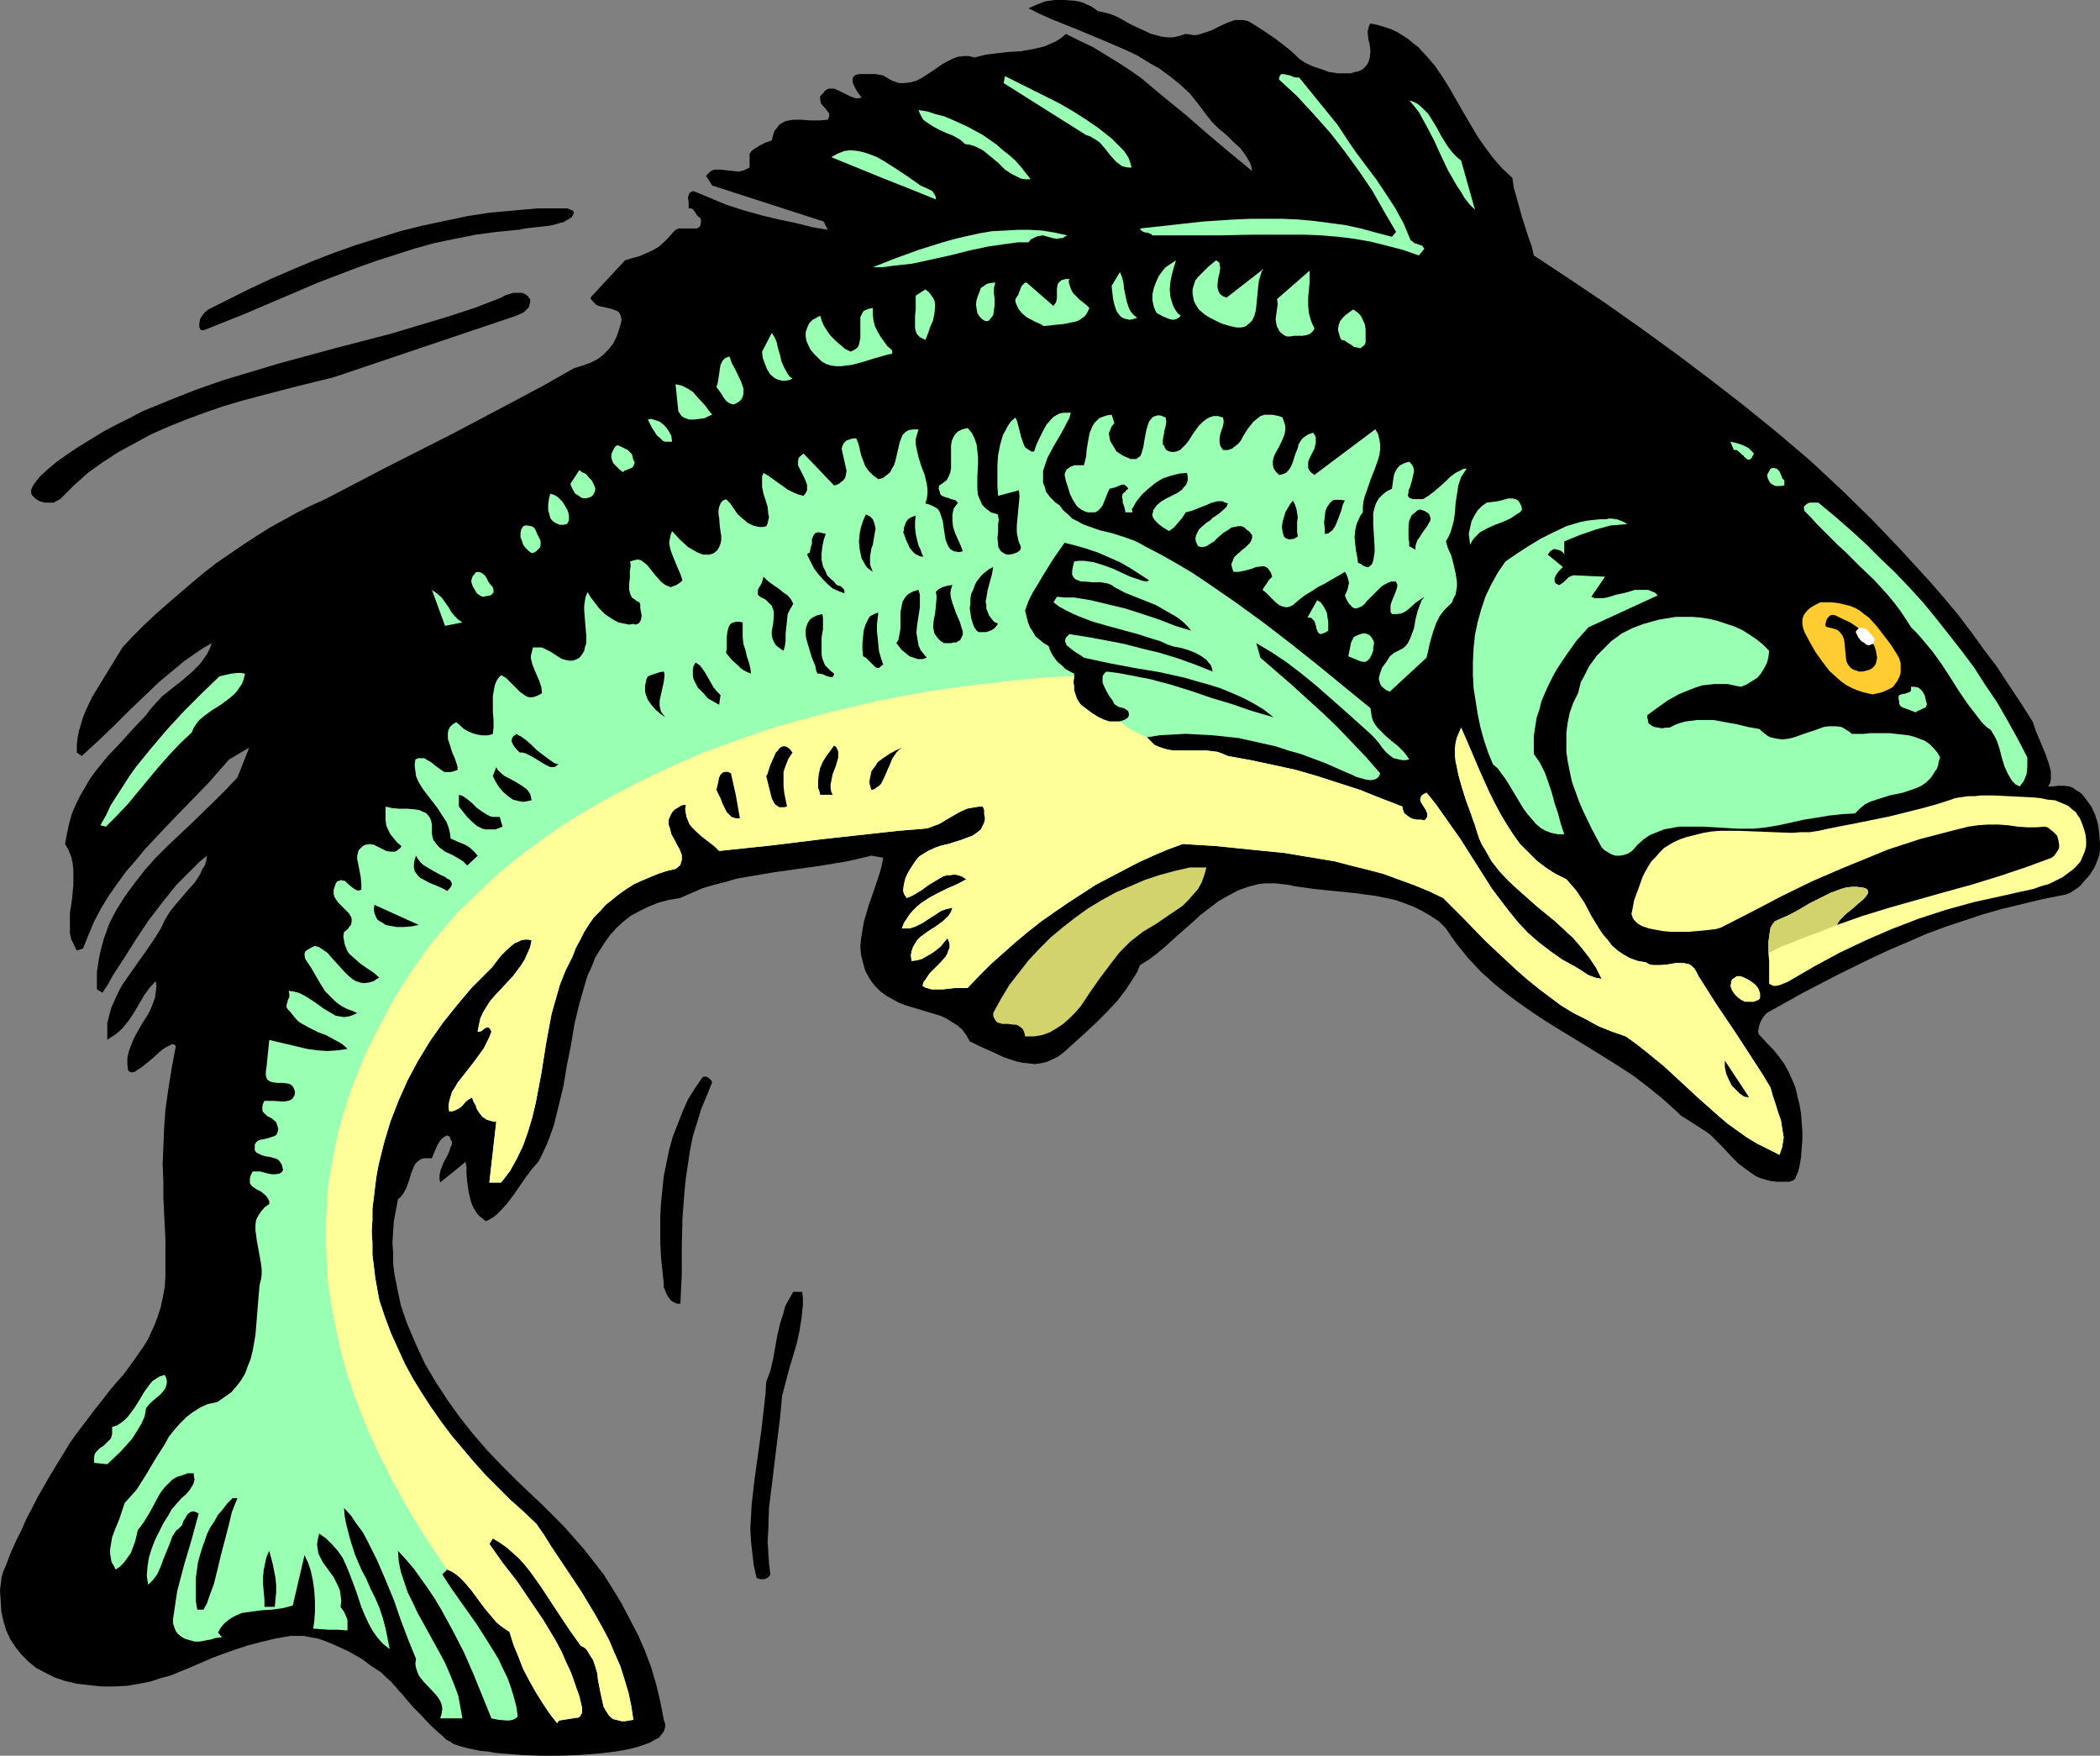 <?xml version="1.0" encoding="UTF-8" standalone="no"?>
<svg
   version="1.0"
   width="129.724mm"
   height="108.431mm"
   id="svg80"
   sodipodi:docname="Fish 2.wmf"
   xmlns:inkscape="http://www.inkscape.org/namespaces/inkscape"
   xmlns:sodipodi="http://sodipodi.sourceforge.net/DTD/sodipodi-0.dtd"
   xmlns="http://www.w3.org/2000/svg"
   xmlns:svg="http://www.w3.org/2000/svg">
  <rect width="100%" height="100%" fill="#808080" stroke="none"/>
  <sodipodi:namedview
     id="namedview80"
     pagecolor="#ffffff"
     bordercolor="#000000"
     borderopacity="0.25"
     inkscape:showpageshadow="2"
     inkscape:pageopacity="0.0"
     inkscape:pagecheckerboard="0"
     inkscape:deskcolor="#d1d1d1"
     inkscape:document-units="mm" />
  <defs
     id="defs1">
    <pattern
       id="WMFhbasepattern"
       patternUnits="userSpaceOnUse"
       width="6"
       height="6"
       x="0"
       y="0" />
  </defs>
  <path
     style="fill:#000000;fill-opacity:1;fill-rule:evenodd;stroke:none"
     d="m 154.974,401.415 -0.808,-4.202 -0.97,-4.04 -1.131,-3.878 -1.454,-3.878 -1.616,-3.717 -1.939,-3.717 -1.939,-3.717 -2.262,-3.717 -1.939,-3.07 -2.262,-2.909 -2.262,-2.909 -2.424,-2.747 -2.424,-2.747 -2.586,-2.586 -2.424,-2.424 -2.424,-2.262 -3.394,-3.232 -3.555,-3.555 -3.394,-3.555 -3.232,-3.717 -3.07,-3.878 -2.909,-4.04 -2.747,-4.202 -2.586,-4.363 -2.101,-4.525 -0.97,-2.262 -0.97,-2.262 -0.808,-2.262 -0.808,-2.424 -0.485,-2.262 -0.485,-2.424 -0.485,-2.424 -0.323,-2.424 v -2.586 l -0.162,-2.424 0.162,-2.586 0.162,-2.424 0.485,-2.586 0.485,-2.586 0.646,-0.485 0.485,-0.646 0.485,-0.808 0.323,-0.646 0.646,-1.778 0.485,-1.616 0.646,-1.616 0.323,-0.646 0.485,-0.485 0.646,-0.485 0.808,-0.323 h 0.808 1.131 l 0.323,-0.808 0.323,-0.808 0.646,-1.454 0.485,-0.808 0.485,-0.646 0.646,-0.485 0.646,-0.323 0.646,0.323 0.162,0.646 0.323,0.485 v 0.646 l -0.323,0.646 -0.162,0.646 -0.646,1.454 -0.808,1.454 -0.646,1.616 -0.162,0.646 -0.162,0.808 v 0.808 l 0.162,0.808 5.979,-4.848 v 0.485 l 0.162,0.646 v 0.808 0.808 l 0.162,1.939 0.323,2.262 0.485,2.101 0.323,0.97 0.485,0.97 0.485,0.808 0.646,0.808 0.808,0.646 0.808,0.646 0.97,-0.485 0.808,-0.485 0.808,-0.646 0.808,-0.808 1.616,-1.778 1.454,-1.939 1.454,-2.101 1.454,-2.101 1.454,-1.939 1.454,-1.616 0.97,-1.939 0.97,-2.101 0.808,-2.101 0.808,-2.262 1.131,-4.525 1.131,-4.686 0.808,-4.848 0.97,-4.848 0.808,-4.848 1.131,-4.686 1.293,-4.525 0.646,-2.101 0.97,-2.101 0.808,-2.101 1.131,-1.778 1.131,-1.778 1.293,-1.778 1.454,-1.616 1.616,-1.454 1.616,-1.293 2.101,-1.131 1.939,-0.97 2.424,-0.97 2.424,-0.646 2.747,-0.485 2.586,-1.131 2.586,-1.131 2.747,-0.808 2.586,-0.646 2.747,-0.808 2.909,-0.485 5.656,-0.97 5.818,-0.808 5.656,-0.808 5.818,-0.97 2.747,-0.646 2.747,-0.646 2.747,0.485 -0.323,1.778 -0.485,1.778 -1.293,3.878 -1.293,3.717 -1.131,3.878 -0.323,1.939 -0.323,1.939 -0.162,1.778 0.162,1.939 0.485,1.939 0.485,1.778 0.97,1.778 0.646,0.97 0.646,0.808 1.293,1.293 1.293,0.97 1.454,0.808 1.454,0.808 1.616,0.646 1.616,0.485 3.232,0.97 3.232,0.97 1.454,0.646 1.293,0.808 1.293,0.808 1.131,0.97 0.97,1.293 0.808,1.454 2.586,1.293 2.586,1.131 2.747,1.293 2.909,0.97 1.454,0.323 1.454,0.162 1.454,0.162 1.293,-0.162 1.454,-0.323 1.454,-0.646 1.293,-0.646 1.454,-1.131 5.01,-4.525 2.586,-2.424 2.424,-2.424 2.262,-2.424 2.101,-2.747 1.778,-2.747 0.808,-1.293 0.646,-1.616 2.101,-1.293 1.939,-1.454 2.101,-1.778 1.939,-1.778 4.04,-3.555 1.939,-1.778 2.101,-1.616 2.101,-1.616 2.262,-1.293 2.424,-1.293 2.262,-0.808 1.293,-0.323 1.131,-0.323 1.454,-0.162 h 1.293 1.293 l 1.454,0.162 1.454,0.162 1.454,0.323 4.525,0.646 4.686,0.485 4.848,0.485 4.848,0.646 2.424,0.485 2.262,0.485 2.262,0.808 2.101,0.808 1.939,0.97 1.939,1.131 1.939,1.293 1.616,1.616 1.293,1.939 1.293,1.778 1.293,1.616 1.454,1.778 2.909,3.07 3.232,2.909 3.232,2.586 3.555,2.586 3.555,2.424 3.555,2.262 7.434,4.525 7.272,4.525 3.717,2.424 3.394,2.586 3.394,2.747 3.232,2.909 0.97,0.97 1.293,0.808 2.262,1.454 2.262,1.454 1.131,0.808 0.97,0.97 1.939,1.939 1.778,1.939 1.939,1.939 1.939,1.454 1.131,0.808 0.97,0.646 1.131,0.485 1.131,0.323 1.293,0.323 1.293,0.162 h 1.454 1.454 l 0.485,-0.162 0.485,-0.162 0.485,-0.485 0.162,-0.485 0.485,-1.131 0.323,-1.293 0.323,-1.939 0.162,-2.101 0.162,-2.101 v -1.939 l -0.162,-2.101 -0.162,-2.101 -0.323,-1.939 -0.485,-1.939 -0.485,-2.101 -0.808,-1.939 -0.808,-1.778 -0.97,-1.778 -1.293,-1.778 -1.293,-1.616 -1.454,-1.454 -1.454,-1.616 -0.485,-0.485 -0.162,-0.646 0.162,-0.808 0.162,-0.808 0.323,-0.808 0.485,-0.808 0.485,-0.646 0.485,-0.485 8.403,-4.686 8.08,-4.202 8.242,-4.04 4.202,-1.939 4.202,-1.778 4.04,-1.778 4.363,-1.616 4.363,-1.454 4.363,-1.454 4.525,-1.293 4.686,-1.131 4.686,-1.131 4.848,-0.97 0.808,-0.162 0.808,-0.323 0.808,-0.485 0.97,-0.646 0.808,-0.646 0.646,-0.808 1.454,-1.616 1.131,-1.778 0.808,-1.939 0.323,-0.97 0.162,-0.97 v -0.808 -0.808 l -0.162,-2.424 -0.323,-2.262 -0.646,-2.101 -0.808,-1.778 -1.131,-1.616 -1.131,-1.454 -0.646,-0.485 -0.808,-0.485 -0.646,-0.485 -0.808,-0.323 -1.293,-0.162 h -1.454 l -1.131,0.162 h -1.131 l 0.485,-0.808 0.162,-0.808 v -0.97 -0.97 l -0.485,-1.778 -0.646,-1.939 -1.616,-3.878 -0.808,-1.939 -0.646,-1.939 -2.747,-4.363 -2.909,-4.363 -2.747,-4.202 -3.07,-4.04 -2.909,-4.04 -3.07,-4.04 -3.232,-3.878 -3.232,-3.717 -3.394,-3.717 -3.394,-3.717 -6.787,-7.11 -7.11,-6.949 -7.272,-6.787 -7.595,-6.464 -7.757,-6.302 -7.918,-6.141 -7.918,-5.979 -8.242,-5.979 -8.242,-5.818 -8.403,-5.656 -8.565,-5.656 -0.485,-2.101 -0.808,-2.262 -1.454,-4.525 -1.293,-4.686 -0.646,-2.262 -0.323,-2.262 -2.424,-2.262 -2.101,-2.424 -1.939,-2.586 -1.778,-2.586 -3.232,-5.494 -3.232,-5.656 -1.616,-2.586 -1.778,-2.586 -1.939,-2.262 -1.939,-2.101 -1.293,-0.97 -1.131,-0.97 -1.293,-0.808 -1.293,-0.808 -1.454,-0.646 -1.454,-0.485 -1.616,-0.485 -1.616,-0.323 -0.323,0.485 -0.162,0.646 -0.162,0.646 v 0.485 l 0.162,1.454 0.323,1.293 0.162,1.454 -0.162,1.454 -0.162,0.646 -0.323,0.808 -0.485,0.646 -0.646,0.646 -0.97,0.485 -0.808,0.162 -1.131,0.323 h -0.97 -1.939 l -2.101,-0.323 -1.778,-0.646 -1.939,-0.646 -1.778,-0.808 -1.454,-0.97 -1.131,-1.131 -1.293,-1.131 -1.454,-1.131 -1.454,-1.131 -3.07,-2.101 -3.07,-1.939 -0.808,-0.323 -0.97,-0.162 h -0.808 -0.97 l -1.778,0.646 -1.778,0.808 -1.939,0.97 -1.939,0.646 -0.97,0.323 -0.97,0.162 -0.97,-0.162 -1.131,-0.162 -1.454,0.485 -1.454,0.323 h -1.293 l -1.454,-0.162 -1.131,-0.323 -1.293,-0.323 -2.424,-1.131 -2.424,-1.131 -2.262,-1.293 -1.293,-0.646 -1.293,-0.485 -1.293,-0.323 -1.454,-0.323 -0.646,-0.485 -0.97,-0.646 -0.808,-0.323 -0.97,-0.485 L 251.773,0.323 250.803,0.162 248.541,0 h -2.262 l -2.262,0.323 -2.101,0.808 -1.778,0.808 2.586,1.293 2.909,1.293 5.656,2.262 5.818,2.424 5.656,2.424 2.747,1.293 2.586,1.616 2.586,1.454 2.424,1.778 2.424,1.939 2.262,2.101 1.939,2.424 1.939,2.586 1.293,1.616 1.616,1.616 1.778,1.454 1.616,1.616 1.616,1.454 1.293,1.778 0.485,0.808 0.485,0.808 0.323,0.97 0.162,0.97 -5.494,-4.525 -5.171,-4.363 -5.01,-4.363 -5.171,-4.202 -5.01,-4.202 -2.747,-1.939 -2.747,-1.778 -2.909,-1.778 -2.909,-1.778 -3.07,-1.454 -3.232,-1.616 -1.131,0.97 -1.293,0.808 -1.131,0.485 -1.454,0.646 -1.293,0.323 -1.454,0.323 -2.747,0.485 -2.909,0.162 -2.747,0.323 -2.586,0.323 -1.293,0.323 -1.293,0.323 -1.293,-0.323 h -1.293 l -1.293,0.162 -1.293,0.485 -1.293,0.646 -1.131,0.646 -2.586,1.778 -2.262,1.454 -1.293,0.646 -1.293,0.323 -1.293,0.162 h -1.293 l -1.454,-0.485 -0.646,-0.323 -0.808,-0.485 -0.808,-0.485 -0.808,-0.162 -0.97,-0.162 h -0.97 -1.778 -0.97 l -0.808,0.162 -0.323,0.162 -0.323,0.323 -0.162,0.323 v 0.323 0.646 l 0.323,0.808 0.323,0.646 0.485,0.808 0.485,0.646 0.485,0.646 -0.808,0.162 h -0.646 l -1.293,-0.485 -2.586,-1.293 -1.131,-0.485 h -0.646 -0.485 l -0.485,0.162 -0.485,0.323 -0.485,0.646 -0.646,0.646 v 0.485 0.323 l 0.162,0.808 0.485,0.646 0.485,0.485 0.485,0.646 0.485,0.646 v 0.323 0.323 l -0.162,0.485 -0.162,0.323 -1.939,0.162 h -2.101 l -2.101,-0.162 h -1.939 l -0.97,0.162 -0.808,0.162 -0.646,0.323 -0.808,0.485 -0.485,0.646 -0.646,0.808 -0.323,0.97 -0.323,1.293 -1.454,0.485 -1.293,0.646 -1.293,0.808 -0.646,0.485 -0.485,0.646 v 3.232 l -0.646,0.323 -0.646,0.323 -0.646,0.162 -0.646,0.162 -1.293,-0.162 -2.909,-0.323 h -1.293 l -0.646,0.162 -0.485,0.323 -0.485,0.485 -0.485,0.485 1.454,2.262 26.018,8.403 0.97,1.939 v 0 l -3.717,-0.646 -3.878,-0.97 -3.878,-0.808 -4.04,-0.97 -4.04,-1.131 -4.04,-1.293 -3.878,-1.616 -3.878,-1.616 -0.485,0.162 -0.485,0.323 -0.162,0.485 -0.162,0.485 0.162,1.293 v 1.293 h 0.485 l 0.485,0.162 0.485,0.646 0.485,0.808 0.323,0.323 0.485,0.323 0.162,0.808 -0.162,0.646 v 0.323 l -0.323,0.323 -0.485,0.323 h -0.323 -1.616 -0.646 -1.131 -0.485 l -0.485,0.162 -0.485,0.323 -0.323,0.323 -1.131,1.293 -1.131,1.131 -1.293,1.131 -1.454,0.808 -1.454,0.646 -1.454,0.646 -1.778,0.485 -1.616,0.485 -8.08,8.726 0.323,0.646 0.485,0.485 0.485,0.485 0.646,0.323 1.454,0.323 1.454,0.323 1.293,0.485 0.485,0.323 0.323,0.485 0.162,0.485 0.162,0.808 -0.162,0.808 -0.323,1.131 -0.646,1.939 -0.808,1.616 -1.131,1.454 -1.293,1.293 -1.293,0.97 -1.616,0.808 -1.778,0.646 -2.101,0.646 -7.11,4.04 -7.272,3.878 -14.382,7.595 -14.706,7.434 -14.544,7.595 -3.232,1.454 -3.232,1.616 -3.232,1.778 -3.232,1.778 -3.07,1.939 -3.232,2.101 -3.07,2.101 -3.07,2.101 -2.909,2.262 -2.909,2.424 -5.656,4.848 -2.747,2.424 -2.747,2.586 -2.586,2.586 -2.424,2.586 -1.778,2.909 -1.778,2.909 -1.778,2.909 -1.778,2.909 -1.454,3.07 -0.646,1.616 -0.485,1.616 -0.485,1.616 -0.323,1.616 -0.162,1.616 v 1.778 l 1.131,0.808 3.717,-3.394 3.717,-3.555 3.555,-3.555 3.555,-3.394 3.555,-3.394 3.878,-3.232 1.939,-1.616 2.101,-1.454 2.101,-1.454 2.262,-1.293 -0.485,1.293 -0.646,1.293 -0.808,1.131 -0.808,1.131 -0.97,0.97 -0.97,0.97 -2.262,1.939 -2.262,1.778 -2.424,1.939 -1.939,2.101 -0.97,1.131 -0.808,1.131 -3.07,3.232 -2.909,3.232 -3.07,3.232 -2.747,3.394 -1.293,1.778 -1.131,1.939 -1.131,1.939 -0.97,1.939 -0.97,2.262 -0.646,2.262 -0.485,2.262 -0.485,2.586 0.808,1.454 0.646,1.616 0.323,1.454 0.162,1.616 v 1.616 1.778 l -0.323,3.394 -0.485,3.232 v 1.616 1.616 1.454 l 0.323,1.454 0.646,1.293 0.646,1.293 1.454,-0.485 1.293,-3.232 1.293,-3.07 1.616,-3.07 1.778,-2.909 1.939,-2.747 2.101,-2.909 2.262,-2.586 2.262,-2.747 4.848,-5.171 10.019,-10.342 2.262,-2.586 2.424,-2.747 4.686,-2.747 -2.747,6.949 -2.586,2.747 -2.586,2.586 -5.494,5.333 -5.656,5.333 -2.747,2.747 -2.586,2.909 -2.262,2.909 -2.262,3.07 -1.939,3.07 -0.97,1.778 -0.808,1.616 -0.646,1.778 -0.646,1.778 -0.485,1.778 -0.485,1.939 -0.323,1.939 -0.323,2.101 v 1.939 2.101 l 1.293,0.808 1.293,-1.939 1.131,-2.101 2.747,-4.202 2.747,-4.363 2.909,-4.363 3.232,-4.202 3.232,-4.04 1.778,-1.778 1.778,-1.778 1.778,-1.778 1.778,-1.454 -0.162,1.131 -0.323,1.131 -0.646,0.97 -0.485,1.131 -1.131,1.778 -1.454,1.616 -2.909,3.394 -1.454,1.778 -1.293,2.101 -0.808,1.778 -0.97,1.616 -2.262,3.394 -2.424,3.394 -2.262,3.232 -1.131,1.616 -0.97,1.778 -0.808,1.778 -0.808,1.778 -0.485,1.778 -0.485,1.939 v 1.939 1.939 l 0.97,-0.646 0.97,-0.646 0.97,-0.808 0.808,-0.808 1.293,-1.616 1.293,-1.939 1.131,-1.939 1.131,-1.939 1.293,-1.778 1.454,-1.616 0.162,1.293 -0.162,1.293 -0.162,1.293 -0.485,1.293 -0.485,1.293 -0.646,1.293 -1.454,2.262 -1.454,2.586 -0.646,1.293 -0.485,1.293 -0.485,1.293 -0.323,1.454 v 1.454 l 0.162,1.454 0.323,0.323 0.646,0.162 0.646,-0.162 0.646,-0.485 0.808,-0.485 0.808,-0.646 1.778,-1.454 1.778,-1.616 0.808,-0.646 0.808,-0.485 0.646,-0.323 0.646,-0.323 0.485,0.162 0.323,0.323 -0.485,2.586 -0.485,2.586 -0.808,5.01 -0.646,4.686 -0.323,4.525 -0.162,4.202 -0.162,4.04 0.162,3.878 v 3.717 l 0.162,3.394 0.162,3.394 0.162,3.07 v 1.616 1.454 2.747 2.747 l -0.162,2.586 -0.485,2.586 -0.485,2.262 -0.646,1.939 -0.646,1.778 -0.808,1.778 -0.808,1.778 -0.97,1.616 -1.131,1.616 -1.131,1.616 -1.293,1.778 -1.293,1.778 -1.616,1.778 -1.616,1.939 -1.616,2.101 -1.939,2.424 -1.939,2.586 -2.101,2.747 -1.616,2.262 -1.454,2.424 -3.07,5.01 -3.07,5.333 -1.293,2.586 -1.293,2.424 -1.131,2.586 -1.131,2.262 -0.97,2.101 -0.808,1.939 -0.646,1.778 -0.646,1.454 -0.162,0.485 -0.162,0.646 -0.162,0.485 v 0.323 L 0,371.196 l 0.162,2.586 0.162,2.424 0.485,2.262 0.646,2.101 0.97,2.101 1.293,1.939 1.293,1.616 1.616,1.616 1.778,1.454 2.101,1.131 2.262,1.131 2.424,0.808 2.747,0.646 2.747,0.323 3.07,0.323 h 3.07 l 2.909,-0.162 2.747,-0.485 2.586,-0.485 2.424,-0.808 2.424,-0.646 4.686,-1.939 4.848,-2.101 2.586,-0.97 2.747,-0.97 2.909,-0.97 3.07,-0.808 3.394,-0.808 1.778,-0.323 1.939,-0.323 h 1.454 1.616 l 1.616,0.323 1.778,0.323 1.778,0.646 1.616,0.646 1.778,0.808 1.778,0.808 3.394,1.939 1.454,1.131 1.454,0.97 1.454,0.97 1.131,1.131 1.131,0.97 0.808,0.97 0.485,0.485 0.485,0.646 0.808,0.808 0.646,0.808 1.778,2.101 2.101,2.101 1.939,2.101 2.101,1.939 0.97,0.808 0.808,0.808 0.97,0.485 0.646,0.485 0.97,0.323 0.97,0.323 1.293,0.323 1.454,0.323 1.616,0.323 1.778,0.162 1.778,0.323 1.939,0.162 4.202,0.323 4.363,0.162 h 4.525 l 4.525,-0.162 4.363,-0.323 4.04,-0.485 1.939,-0.323 1.616,-0.323 1.778,-0.485 1.454,-0.485 1.293,-0.485 1.131,-0.646 0.97,-0.485 0.646,-0.808 0.485,-0.646 0.323,-0.97 v -0.808 z"
     id="path1" />
  <path
     style="fill:#99ffb2;fill-opacity:1;fill-rule:evenodd;stroke:none"
     d="m 312.372,29.25 2.101,3.232 2.101,3.07 2.424,3.232 2.424,3.232 2.262,3.394 2.101,3.232 1.939,3.555 0.808,1.939 0.808,1.939 0.485,0.323 0.323,0.323 0.485,0.162 0.485,0.162 0.97,0.323 0.162,0.323 0.323,0.323 -1.293,1.616 -3.717,-1.293 -3.717,-0.97 -3.878,-0.97 -3.717,-0.646 -3.878,-0.485 -3.878,-0.323 -4.04,-0.162 h -3.878 -7.918 l -7.918,0.162 h -7.918 -7.757 l -0.323,-0.323 -0.485,-0.162 -0.323,-0.162 h -0.485 l -0.808,-0.323 -0.323,-0.323 -0.162,-0.323 7.434,-0.808 7.272,-0.808 7.434,-0.485 3.717,-0.162 h 7.272 l 3.717,0.162 3.555,0.323 3.717,0.485 3.717,0.485 3.717,0.808 3.555,0.97 3.717,0.97 0.97,-1.131 -2.747,-4.686 -2.747,-4.848 -3.07,-4.525 -3.394,-4.686 -3.394,-4.363 -3.878,-4.363 -3.878,-4.202 -4.202,-3.878 v -0.485 l 0.162,-0.323 0.162,-0.323 0.162,-0.162 h 0.646 l 0.646,0.162 0.808,0.162 0.646,0.323 0.808,0.162 h 0.646 z"
     id="path2" />
  <path
     style="fill:#99ffb2;fill-opacity:1;fill-rule:evenodd;stroke:none"
     d="m 259.529,32.32 1.454,1.454 1.454,1.454 0.646,0.97 0.485,0.808 0.323,0.97 0.323,1.131 h -0.808 l -0.808,-0.162 -0.646,-0.162 -0.646,-0.485 -0.646,-0.485 -0.485,-0.485 -1.131,-1.293 -0.485,-0.646 -0.646,-0.808 -1.131,-1.293 -0.646,-0.485 -0.808,-0.485 -0.808,-0.485 -0.97,-0.323 -19.23,-12.12 0.323,-1.616 12.605,6.302 3.07,1.778 3.07,1.939 3.07,2.101 z"
     id="path3" />
  <path
     style="fill:#99ffb2;fill-opacity:1;fill-rule:evenodd;stroke:none"
     d="m 341.137,37.491 3.232,11.474 -1.293,-1.293 -1.131,-1.454 -0.97,-1.616 -0.97,-1.454 -1.939,-3.394 -1.616,-3.394 -1.616,-3.555 -1.778,-3.394 -1.778,-3.232 -1.131,-1.454 -1.131,-1.293 0.97,0.323 0.97,0.485 0.808,0.646 0.808,0.808 0.808,0.808 0.646,0.97 1.293,2.101 1.131,2.101 1.293,2.101 0.808,1.131 0.808,0.97 0.808,0.808 z"
     id="path4" />
  <path
     style="fill:#99ffb2;fill-opacity:1;fill-rule:evenodd;stroke:none"
     d="m 240.622,41.855 h -1.131 l -1.131,-0.162 -0.97,-0.485 -0.97,-0.485 -0.808,-0.485 -0.97,-0.646 -1.616,-1.616 -1.778,-1.454 -1.778,-1.454 -0.97,-0.485 -0.97,-0.485 -1.131,-0.323 -1.131,-0.162 -0.646,-0.646 -0.646,-0.485 -1.454,-0.808 -1.616,-0.646 -1.778,-0.808 -1.454,-0.808 -1.454,-0.97 -0.646,-0.485 -0.485,-0.808 -0.323,-0.646 -0.323,-0.808 2.101,0.323 1.939,0.646 1.939,0.485 1.939,0.808 1.778,0.808 1.778,0.808 1.778,0.97 1.778,0.97 1.616,1.131 1.616,1.131 1.454,1.293 1.454,1.131 1.454,1.293 1.293,1.454 1.131,1.454 z"
     id="path5" />
  <path
     style="fill:#99ffb2;fill-opacity:1;fill-rule:evenodd;stroke:none"
     d="m 218.483,46.541 -5.979,-2.424 -6.141,-2.424 -12.282,-5.01 1.454,-0.808 1.616,-0.646 1.454,-0.162 1.616,0.162 1.454,0.323 1.454,0.485 1.616,0.646 1.454,0.808 3.07,1.939 2.909,1.939 2.747,1.939 1.454,0.646 1.293,0.646 0.323,0.485 0.323,0.485 0.162,0.485 v 0.162 z"
     id="path6" />
  <path
     style="fill:#000000;fill-opacity:1;fill-rule:evenodd;stroke:none"
     d="m 131.219,48.642 h 0.646 0.646 l 0.323,0.162 0.485,0.162 0.323,0.162 0.162,0.162 0.162,0.323 v 0.162 l -0.162,0.323 -0.162,0.323 -0.162,0.323 -0.323,0.162 -0.485,0.323 -0.646,0.323 -0.485,0.323 -0.808,0.162 -0.97,0.323 -1.454,0.323 -2.909,0.323 -1.454,0.162 -1.293,0.162 -0.97,0.162 -0.485,0.162 h -0.323 l -5.01,0.485 -4.848,0.646 -4.848,0.97 -4.686,0.97 -4.686,1.293 -4.525,1.454 -4.525,1.454 -4.525,1.616 -8.888,3.394 -17.453,7.434 -8.888,3.555 -0.485,0.162 h -0.323 -0.162 l -0.323,-0.323 -0.162,-0.485 v -0.808 l 0.162,-0.97 0.485,-0.808 0.646,-0.808 0.808,-0.646 9.696,-4.848 4.848,-2.262 4.848,-2.101 5.01,-2.101 5.01,-1.939 5.01,-1.778 5.171,-1.616 5.171,-1.616 5.171,-1.293 5.333,-1.131 5.333,-1.131 5.333,-0.808 5.494,-0.485 5.494,-0.485 z"
     id="path7" />
  <path
     style="fill:#99ffb2;fill-opacity:1;fill-rule:evenodd;stroke:none"
     d="m 249.187,54.944 -0.646,0.323 -0.485,0.323 h -0.646 l -0.485,0.162 -1.131,-0.162 -2.262,-0.646 -1.131,0.162 -0.485,0.162 -0.646,0.323 -0.646,0.323 -0.485,0.646 h -2.424 l -2.424,0.323 -4.525,0.646 -4.525,0.97 -4.525,1.131 -4.363,0.97 -4.525,0.97 -4.525,0.485 -2.262,0.323 h -2.262 l 5.333,-2.101 5.333,-1.939 5.656,-1.778 2.909,-0.808 2.747,-0.646 2.909,-0.646 2.909,-0.485 3.07,-0.162 2.909,-0.162 h 2.909 l 2.909,0.162 2.909,0.485 z"
     id="path8" />
  <path
     style="fill:#99ffb2;fill-opacity:1;fill-rule:evenodd;stroke:none"
     d="m 275.689,73.69 -0.485,0.485 -0.646,0.323 -0.646,0.162 -0.808,-0.162 -0.808,-0.323 -0.808,-0.323 -1.454,-0.808 -0.323,-0.646 -0.323,-0.808 -0.323,-1.454 v -1.454 l 0.323,-1.454 0.485,-1.293 0.646,-1.454 0.808,-1.131 0.808,-0.97 2.424,-1.616 -0.485,1.616 -0.485,1.778 -0.323,1.616 -0.162,1.778 0.162,1.778 0.485,1.616 0.323,0.808 0.485,0.808 0.485,0.646 z"
     id="path9" />
  <path
     style="fill:#99ffb2;fill-opacity:1;fill-rule:evenodd;stroke:none"
     d="m 286.355,69.488 8.726,-6.787 -0.485,0.646 -0.323,0.97 -0.323,1.131 -0.162,1.131 -0.485,5.01 -0.162,1.131 -0.323,1.131 -0.485,0.97 -0.646,0.646 -0.808,0.646 -0.323,0.162 -0.646,0.162 h -0.646 -0.646 l -0.646,-0.162 -0.808,-0.162 -1.616,-0.485 -0.808,-0.323 -0.646,-0.323 -1.616,-0.808 -1.293,-0.808 -1.293,-1.131 -0.323,-0.485 -0.485,-0.808 -0.323,-0.646 -0.162,-0.808 -0.162,-0.97 v -0.97 l 0.323,-1.131 0.323,-0.97 0.646,-0.808 0.808,-0.808 1.616,-1.616 1.778,-1.454 0.485,0.323 0.323,0.323 v 0.485 l 0.162,0.485 -0.162,1.293 -0.162,0.646 -0.162,0.646 -0.162,1.454 v 0.646 l 0.162,0.646 0.162,0.485 0.323,0.485 0.646,0.485 z"
     id="path10" />
  <path
     style="fill:#99ffb2;fill-opacity:1;fill-rule:evenodd;stroke:none"
     d="m 306.878,76.599 -0.162,0.485 -0.162,0.162 -0.646,0.646 -0.808,0.323 -0.97,0.162 h -1.939 l -0.97,0.162 h -0.808 l -0.646,-0.323 -0.646,-0.485 -0.485,-0.485 -0.162,-0.485 -0.323,-0.485 -0.162,-0.646 -0.162,-1.131 0.323,-2.424 0.162,-1.131 -0.162,-1.131 7.595,-6.626 v 1.293 1.616 l -0.323,3.394 v 1.778 l 0.162,1.778 0.485,1.778 0.323,0.808 z"
     id="path11" />
  <path
     style="fill:#99ffb2;fill-opacity:1;fill-rule:evenodd;stroke:none"
     d="m 265.509,74.175 -0.97,0.323 -0.808,0.162 -0.646,-0.162 -0.646,-0.162 -0.646,-0.323 -0.323,-0.323 -0.485,-0.646 -0.323,-0.485 -0.485,-1.454 -0.323,-1.454 -0.162,-1.454 -0.162,-1.454 1.939,-3.232 0.485,1.131 0.323,1.293 0.162,1.454 0.323,1.616 0.323,1.454 0.485,1.454 0.323,0.646 0.485,0.646 0.485,0.485 z"
     id="path12" />
  <path
     style="fill:#99ffb2;fill-opacity:1;fill-rule:evenodd;stroke:none"
     d="m 254.358,71.912 -0.323,0.646 -0.323,0.646 -0.485,0.646 -0.485,0.323 -0.646,0.485 -0.646,0.323 -1.454,0.323 -1.616,0.323 -1.616,0.162 -1.454,0.162 -1.616,0.162 -0.808,-0.485 -1.131,-0.485 -2.101,-1.131 -0.97,-0.808 -0.808,-0.97 -0.485,-0.97 -0.323,-0.808 V 69.811 l 0.323,-0.485 0.323,-0.485 0.485,-1.293 0.162,-0.485 0.323,-0.485 0.485,-0.485 0.485,-0.162 6.302,5.494 0.323,-0.485 0.323,-0.485 0.162,-0.97 v -1.131 -0.97 l 0.162,-0.97 0.162,-0.323 0.646,-0.646 0.485,-0.162 0.646,-0.162 h 0.808 l -0.162,0.646 0.162,0.646 0.323,0.97 0.485,0.97 0.808,0.808 0.808,0.808 0.808,0.646 0.808,0.646 z"
     id="path13" />
  <path
     style="fill:#99ffb2;fill-opacity:1;fill-rule:evenodd;stroke:none"
     d="m 232.381,65.933 -0.323,1.293 v 1.293 l 0.162,1.293 v 1.454 l -0.162,1.131 -0.162,1.131 -0.323,0.485 -0.323,0.323 -0.323,0.485 -0.646,0.162 -0.485,-0.162 -0.485,-0.323 -0.323,-0.323 -0.323,-0.323 -0.485,-0.808 -0.162,-0.97 -0.162,-0.97 0.162,-1.131 0.323,-0.97 0.323,-0.808 0.162,-0.485 0.162,-0.485 0.485,-0.323 0.485,-0.323 0.485,-0.323 0.646,-0.162 z"
     id="path14" />
  <path
     style="fill:#99ffb2;fill-opacity:1;fill-rule:evenodd;stroke:none"
     d="m 216.059,79.346 -0.646,-0.323 -0.646,-0.323 -0.485,-0.485 -0.323,-0.485 -0.162,-0.485 -0.162,-0.646 V 75.306 73.69 l 0.162,-1.454 v -1.616 -1.616 l 2.262,-1.454 0.808,0.646 0.485,0.646 0.485,0.646 0.323,0.646 0.162,0.808 v 0.646 l -0.162,1.616 -0.323,1.616 -0.646,1.454 -0.485,1.454 z"
     id="path15" />
  <path
     style="fill:#99ffb2;fill-opacity:1;fill-rule:evenodd;stroke:none"
     d="m 208.302,81.77 v 0.808 l -0.97,0.162 -1.131,0.323 -2.262,0.646 -2.586,0.808 -2.424,0.646 -1.293,0.162 -1.293,0.162 h -1.131 l -1.131,-0.162 -1.131,-0.323 -1.131,-0.646 -0.808,-0.808 -0.97,-0.97 -0.808,-0.97 -0.485,-0.97 -0.485,-1.131 -0.162,-0.97 v -0.97 l 0.323,-0.97 0.485,-1.131 0.808,-0.808 1.778,-0.97 0.323,1.131 0.485,1.131 0.808,1.293 0.808,1.131 1.131,1.131 1.131,0.97 1.131,0.97 1.293,0.646 0.97,-0.485 0.646,-0.485 0.323,-0.646 0.162,-0.808 0.162,-0.808 V 78.053 76.275 74.821 74.013 l 0.323,-0.646 0.323,-0.646 0.485,-0.323 0.808,-0.323 0.97,-0.162 v 1.454 l 0.162,1.454 0.323,1.293 0.646,1.293 0.646,1.131 0.808,1.131 0.808,1.131 z"
     id="path16" />
  <path
     style="fill:#99ffb2;fill-opacity:1;fill-rule:evenodd;stroke:none"
     d="m 318.836,79.992 -0.323,0.646 -0.323,0.162 -0.323,0.323 -0.323,0.162 -0.646,-0.162 -0.808,-0.162 -0.646,-0.485 -0.808,-0.485 -0.646,-0.485 -0.808,-0.162 -0.323,-0.646 -0.162,-0.646 -0.162,-0.485 -0.162,-0.646 0.162,-0.97 0.323,-0.97 0.646,-0.808 0.646,-0.646 1.778,-1.293 0.97,0.646 0.808,0.808 0.485,0.97 0.485,1.131 0.162,1.131 v 1.131 1.131 z"
     id="path17" />
  <path
     style="fill:#99ffb2;fill-opacity:1;fill-rule:evenodd;stroke:none"
     d="m 185.032,88.395 -0.808,0.323 -0.808,0.162 h -0.646 l -0.808,-0.162 -0.485,-0.162 -0.646,-0.323 -0.97,-0.808 -0.808,-1.293 -0.485,-1.293 -0.485,-1.293 -0.162,-1.454 2.262,-4.363 0.323,0.485 0.323,0.485 0.485,1.131 0.323,1.454 0.485,1.616 0.323,1.454 0.646,1.454 0.808,1.454 0.485,0.646 z"
     id="path18" />
  <path
     style="fill:#99ffb2;fill-opacity:1;fill-rule:evenodd;stroke:none"
     d="m 171.781,94.213 -0.485,0.162 h -0.323 l -0.808,-0.323 -0.646,-0.485 -0.485,-0.646 -0.808,-1.293 -0.485,-0.646 -0.485,-0.646 0.323,-0.97 0.323,-2.101 0.162,-1.131 0.162,-0.97 0.485,-0.97 0.323,-0.323 0.323,-0.323 0.485,-0.162 0.485,-0.162 0.485,1.454 0.808,1.454 1.454,3.07 0.485,1.454 v 0.646 0.646 l -0.162,0.646 -0.323,0.646 -0.485,0.485 z"
     id="path19" />
  <path
     style="fill:#99ffb2;fill-opacity:1;fill-rule:evenodd;stroke:none"
     d="m 166.286,96.799 -0.808,0.323 -0.97,0.485 -1.131,0.162 -1.293,0.162 h -1.131 l -0.97,-0.323 -0.646,-0.323 -0.323,-0.323 -0.323,-0.485 -0.323,-0.485 -0.646,-6.302 1.454,0.323 1.293,0.646 1.293,0.808 0.97,1.131 1.939,2.101 0.808,1.131 z"
     id="path20" />
  <path
     style="fill:#99ffb2;fill-opacity:1;fill-rule:evenodd;stroke:none"
     d="m 249.995,96.314 -0.323,1.293 -0.646,1.131 -0.646,1.293 -0.808,1.454 -1.616,2.747 -1.454,2.747 -0.485,1.454 -0.485,1.454 v 1.293 1.454 l 0.485,1.293 0.162,0.808 0.485,0.646 0.485,0.646 1.293,1.293 0.97,0.646 0.808,1.131 1.131,0.97 0.97,0.97 1.293,0.646 1.131,0.646 1.293,0.485 2.747,0.97 2.747,0.646 2.586,0.808 2.747,0.97 1.293,0.646 1.131,0.646 3.717,1.939 3.717,2.101 3.555,2.101 3.394,2.262 6.787,4.686 6.464,4.686 6.302,4.848 6.302,5.01 12.443,10.181 0.162,1.131 0.162,0.97 0.323,0.97 0.485,0.808 0.485,0.646 0.646,0.646 1.293,1.293 1.293,1.131 1.454,1.131 1.454,1.454 0.646,0.808 0.646,0.97 -0.808,0.162 h -0.808 l -0.808,-0.162 -0.646,-0.162 -0.646,-0.162 -0.646,-0.485 -0.97,-0.808 -0.97,-1.131 -0.808,-1.131 -0.97,-1.131 -0.97,-0.97 -6.302,-5.656 -6.626,-5.818 -3.394,-2.747 -3.394,-2.586 -3.394,-2.262 -3.555,-2.101 0.97,3.394 7.272,6.302 3.555,3.232 3.555,3.232 3.555,3.394 3.394,3.555 3.394,3.555 3.232,3.717 -0.162,0.485 -0.323,0.485 -0.485,0.323 -0.323,0.162 -0.97,0.162 -1.131,-0.162 -1.131,-0.323 -1.131,-0.323 -0.97,-0.485 -0.808,-0.323 -5.494,-2.424 -5.656,-2.101 -2.909,-0.808 -2.909,-0.97 -2.909,-0.646 -2.909,-0.646 -2.909,-0.646 -3.07,-0.323 -3.07,-0.323 -3.07,-0.162 -3.07,-0.162 -2.909,0.162 -3.07,0.162 -3.07,0.485 0.97,0.97 0.808,0.808 1.131,0.485 0.97,0.323 1.131,0.323 1.293,0.162 h 2.424 1.293 3.878 l 1.293,0.162 1.293,0.162 1.293,0.485 1.131,0.485 5.333,0.97 5.333,1.131 5.171,1.131 5.01,1.454 5.01,1.616 5.01,1.616 4.848,1.939 5.01,1.939 0.162,0.808 0.323,0.808 0.646,0.485 0.646,0.485 0.808,0.323 0.808,0.162 h 0.97 l 0.808,0.162 0.323,-0.323 0.323,-0.485 v -0.485 -0.323 l -0.323,-0.808 -1.131,-1.778 -0.162,-0.485 v -0.323 l 0.162,-0.485 0.162,-0.323 0.485,-0.323 0.646,-0.323 2.101,2.586 1.939,2.747 3.878,5.494 7.272,11.474 1.939,2.586 2.101,2.747 2.101,2.586 2.262,2.424 2.586,2.262 2.747,2.101 2.747,1.939 3.232,1.778 1.293,0.808 1.454,0.97 1.616,0.646 1.616,0.323 -0.646,-1.293 -0.646,-1.293 -1.616,-2.424 -1.778,-2.262 -1.939,-2.262 -2.101,-1.939 -2.101,-1.939 -4.525,-3.717 -4.363,-3.878 -2.101,-1.939 -2.101,-2.262 -1.778,-2.262 -1.454,-2.586 -0.808,-1.293 -0.646,-1.454 -0.485,-1.454 -0.485,-1.616 -0.485,-1.293 -0.485,-1.454 -1.131,-3.07 -0.97,-3.07 -0.808,-2.909 -0.323,-1.616 -0.323,-1.454 -0.162,-1.616 v -1.293 l 0.162,-1.454 0.323,-1.293 0.485,-1.131 0.485,-1.131 2.101,4.848 2.262,5.333 2.262,5.01 1.293,2.586 1.293,2.424 1.454,2.424 1.454,2.262 1.616,2.262 1.939,1.939 1.939,1.939 2.101,1.616 2.262,1.454 2.586,1.293 1.131,1.293 1.131,1.293 1.939,2.909 1.616,3.07 1.778,2.909 0.97,1.454 1.131,1.293 0.97,1.293 1.293,1.131 1.454,0.97 1.454,0.808 1.778,0.646 1.939,0.323 0.808,0.485 0.808,0.162 h 0.808 0.97 l 1.778,-0.162 1.778,-0.323 h 1.778 l 0.808,0.162 0.646,0.162 0.646,0.485 0.485,0.485 0.485,0.808 0.485,0.97 4.202,6.626 4.363,6.464 4.202,6.464 2.101,3.232 1.939,3.232 0.485,1.778 0.646,1.939 0.646,2.101 0.646,1.778 0.323,2.101 0.323,1.939 -0.162,0.97 -0.162,1.131 -0.323,0.97 -0.323,0.97 -2.586,-1.293 -2.586,-1.293 -2.424,-1.454 -2.262,-1.616 -2.262,-1.616 -2.262,-1.939 -4.202,-3.717 -4.202,-3.878 -4.202,-3.878 -4.363,-3.555 -2.262,-1.778 -2.262,-1.616 -3.232,-1.131 -3.232,-1.293 -2.909,-1.616 -2.909,-1.454 -2.909,-1.778 -2.586,-1.939 -2.586,-1.939 -2.586,-2.101 -2.424,-2.101 -2.424,-2.262 -5.01,-4.686 -4.848,-5.01 -2.424,-2.424 -2.586,-2.586 -3.394,-1.616 -3.555,-1.454 -3.555,-1.293 -3.555,-1.293 -3.717,-0.97 -3.878,-0.97 -3.717,-0.97 -3.878,-0.646 -3.878,-0.646 -3.878,-0.646 -8.08,-0.808 -7.918,-0.808 -7.757,-0.485 -3.555,1.293 -3.394,1.454 -3.232,1.454 -3.394,1.778 -3.394,1.778 -3.394,1.778 -3.232,2.101 -3.232,2.101 -3.07,2.101 -3.232,2.262 -3.07,2.424 -2.909,2.424 -2.909,2.586 -2.909,2.586 -2.747,2.747 -2.586,2.747 h -1.454 -1.454 l -2.909,0.323 h -1.293 -1.293 l -1.131,-0.323 -0.485,-0.162 -0.485,-0.323 0.162,-0.808 0.485,-0.646 0.97,-1.454 1.293,-1.293 1.293,-1.293 1.131,-1.293 0.485,-0.808 0.162,-0.646 0.323,-0.646 v -0.808 l -0.162,-0.646 -0.323,-0.808 -0.808,0.97 -0.808,0.97 -0.97,0.808 -1.131,0.808 -1.131,0.646 -1.131,0.646 -1.131,0.323 -1.293,0.162 -0.162,-1.293 0.162,-0.97 0.323,-0.97 0.485,-0.808 0.485,-0.808 0.808,-0.808 1.778,-1.293 1.778,-1.131 1.778,-1.293 0.646,-0.646 0.646,-0.646 0.485,-0.808 0.323,-0.97 -0.646,0.162 -0.808,0.162 -1.293,0.485 -1.454,0.97 -1.293,0.808 -1.454,0.97 -1.616,0.808 -1.454,0.485 h -0.97 -0.808 l 0.485,-1.293 0.646,-0.97 0.646,-0.97 0.808,-0.97 0.808,-0.808 0.97,-0.808 1.939,-1.293 2.101,-1.131 2.262,-1.131 2.262,-0.97 2.101,-1.131 -0.97,-0.646 -0.97,-0.323 -0.808,-0.162 -0.97,0.162 h -0.808 l -0.97,0.323 -1.616,0.97 -1.616,0.97 -1.778,1.293 -1.616,0.97 -0.97,0.485 -0.808,0.323 -0.323,-0.485 -0.323,-0.485 -0.162,-0.646 v -0.485 l 0.162,-1.131 0.323,-1.293 0.485,-1.131 0.646,-1.131 0.646,-0.97 0.646,-0.97 0.808,-0.97 1.293,-0.808 1.131,-0.646 1.454,-0.646 1.454,-0.485 1.454,-0.323 3.07,-0.97 1.293,-0.485 1.293,-0.485 0.97,-0.646 0.97,-0.808 0.485,-0.97 0.323,-0.646 0.162,-0.646 v -0.646 l -0.162,-0.646 v -0.97 l -0.323,-0.808 h -0.97 l -0.97,0.162 -0.97,0.162 -0.808,0.162 -1.778,0.808 -3.07,1.778 -1.616,0.97 -1.778,0.646 -0.808,0.323 -1.131,0.162 -5.979,0.485 -5.818,0.646 -11.797,1.293 -11.797,1.454 -6.141,0.646 -6.141,0.646 -1.131,-1.131 -1.293,-0.97 -1.454,-1.131 -1.293,-1.131 -1.293,-1.293 -0.485,-0.646 -0.323,-0.808 -0.323,-0.808 -0.162,-0.808 -0.162,-0.97 0.162,-1.131 -0.97,0.162 -0.808,0.485 -0.808,0.485 -0.646,0.646 -0.485,0.97 -0.323,0.808 v 1.131 l 0.323,0.97 0.323,1.293 0.646,1.131 0.646,1.293 0.646,1.131 0.485,1.293 v 0.485 0.646 l -0.162,0.485 -0.162,0.646 -0.485,0.485 -0.646,0.485 -2.101,0.485 -1.939,0.646 -1.939,0.808 -1.939,0.808 -1.778,0.808 -1.778,1.131 -1.616,1.131 -1.616,1.293 -1.616,1.293 -1.293,1.454 -1.454,1.454 -1.131,1.616 -1.131,1.778 -0.97,1.939 -0.97,1.778 -0.808,2.101 -1.616,3.232 -1.293,3.232 -0.97,3.394 -0.97,3.394 -0.646,3.394 -0.646,3.555 -1.131,7.11 -0.646,3.394 -0.646,3.394 -0.808,3.394 -0.97,3.232 -1.131,3.232 -1.454,3.07 -1.616,2.909 -0.97,1.293 -1.131,1.454 h -2.747 l 1.616,-14.221 h -0.646 l -1.131,-0.323 -0.485,-0.162 -0.97,-0.646 -0.646,-0.808 -0.646,-0.97 -0.323,-0.97 -0.485,-0.808 -0.323,-0.97 -0.808,0.485 -0.646,0.485 -0.97,1.131 -0.646,0.485 -0.646,0.323 -0.808,0.323 h -0.808 l -0.162,-1.131 0.162,-1.131 0.323,-1.131 0.323,-1.131 0.646,-0.97 0.646,-1.131 1.778,-2.262 1.778,-2.262 1.778,-2.424 0.808,-1.131 0.646,-1.293 0.646,-1.293 0.485,-1.293 -0.162,-0.323 -0.162,-0.323 -0.323,-0.323 h -0.485 l -0.323,0.162 -0.485,0.323 -0.323,0.323 -0.485,0.162 h -0.485 l 0.323,-1.616 0.323,-1.454 0.646,-1.454 0.808,-1.293 0.808,-1.293 0.97,-1.131 2.262,-2.424 2.101,-2.262 0.97,-1.293 0.97,-1.293 0.808,-1.293 0.646,-1.454 0.646,-1.454 0.323,-1.616 -0.808,-0.162 h -0.808 l -0.808,0.162 -0.646,0.323 -0.808,0.323 -0.646,0.485 -1.293,1.131 -1.293,1.293 -1.131,1.454 -0.485,0.646 -0.485,0.646 -1.131,1.131 -3.717,3.717 -3.394,4.04 -3.232,4.04 -3.07,4.363 -2.747,4.525 -2.424,4.525 -2.101,4.686 -1.939,5.01 -1.454,4.848 -0.646,2.586 -0.646,2.586 -0.485,2.586 -0.323,2.424 -0.323,2.747 -0.323,2.586 v 2.586 l -0.162,2.747 0.162,2.586 v 2.747 l 0.323,2.586 0.323,2.747 0.485,2.747 0.485,2.586 1.293,3.878 1.454,3.878 1.616,3.555 1.616,3.555 1.939,3.555 2.101,3.394 2.101,3.232 2.262,3.232 2.424,3.232 2.586,3.07 2.586,3.07 2.747,3.07 2.909,2.909 2.909,2.909 3.07,2.747 3.07,2.909 1.778,2.586 1.616,2.586 3.555,5.333 3.555,5.333 3.394,5.656 1.616,2.909 1.454,2.747 1.293,3.07 1.293,2.909 0.97,3.07 0.97,3.232 0.646,3.07 0.485,3.232 -0.97,0.162 -0.97,0.162 h -0.808 l -0.646,-0.162 -0.646,-0.162 -0.646,-0.162 -0.485,-0.323 -0.485,-0.485 -0.646,-0.97 -0.646,-1.131 -0.323,-1.454 -0.323,-1.454 -0.646,-3.232 -0.162,-1.616 -0.485,-1.616 -0.485,-1.454 -0.808,-1.293 -0.808,-1.293 -0.646,-0.485 -0.646,-0.323 -2.424,-3.394 -2.262,-3.394 -4.686,-7.11 -2.424,-3.394 -1.293,-1.616 -1.293,-1.454 -1.454,-1.293 -1.454,-1.293 -1.616,-1.131 -1.616,-0.97 -0.808,1.293 3.07,4.363 3.394,4.363 3.07,4.525 3.07,4.525 2.909,4.848 1.293,2.424 1.131,2.586 1.131,2.424 0.97,2.747 0.97,2.747 0.646,2.747 v 0.646 0.485 l -0.323,0.485 -0.162,0.323 -0.485,0.323 h -0.323 l -0.97,0.162 -2.101,0.323 -0.97,0.162 -0.323,0.323 -0.162,0.323 -1.778,-2.262 -1.616,-2.424 -1.616,-2.586 -1.454,-2.586 -1.454,-2.747 -1.131,-2.909 -1.131,-2.747 -0.97,-3.07 -0.97,-0.646 -1.131,-0.808 -0.97,-0.808 -0.808,-0.97 -1.778,-2.101 -3.232,-4.363 -1.778,-2.101 -0.808,-0.808 -0.97,-0.808 -0.97,-0.646 -1.131,-0.485 -1.131,1.131 1.131,1.778 1.293,1.939 2.747,3.878 2.747,3.878 2.586,4.04 2.586,4.202 0.97,2.101 1.131,2.262 0.808,2.262 0.646,2.101 0.646,2.424 0.323,2.262 -0.485,0.485 -0.646,0.323 -0.808,0.162 h -0.808 l -1.778,-0.162 -0.808,-0.162 -0.808,-0.162 -2.101,-5.171 -2.101,-5.171 -2.262,-5.171 -2.586,-5.01 -2.747,-5.01 -1.454,-2.424 -1.616,-2.424 -1.616,-2.262 -1.616,-2.262 -1.778,-2.101 -1.939,-2.101 0.162,2.424 0.485,2.424 0.808,2.424 0.808,2.424 1.131,2.262 1.131,2.424 2.586,4.686 2.586,4.686 1.293,2.424 1.131,2.586 0.97,2.424 0.97,2.586 0.485,2.586 0.485,2.747 h -5.171 l 0.323,-1.131 0.162,-1.131 -0.162,-0.97 -0.323,-0.808 -0.485,-0.808 -0.646,-0.808 -2.747,-2.909 -0.646,-0.808 -0.485,-0.646 -0.323,-0.808 -0.323,-0.97 -0.162,-0.97 0.162,-1.131 -1.778,-4.363 -1.778,-4.686 -1.616,-4.686 -1.939,-4.686 -1.939,-4.525 -1.131,-2.262 -1.131,-2.262 -1.131,-2.101 -1.454,-1.939 -1.293,-1.939 -1.616,-1.778 0.162,1.939 0.323,1.778 0.97,3.717 1.131,3.555 1.454,3.394 1.131,2.101 0.97,2.262 1.131,2.262 0.97,2.262 0.808,2.424 0.646,2.424 0.485,2.424 0.485,2.424 -1.616,-1.293 -1.293,-1.454 -1.131,-1.616 -0.97,-1.778 -0.808,-1.778 -0.808,-1.939 -1.293,-3.878 -1.454,-3.878 -0.808,-1.939 -0.808,-1.778 -1.131,-1.616 -1.293,-1.454 -1.454,-1.454 -1.616,-1.131 -0.323,1.454 -0.162,1.131 0.162,1.131 0.162,0.97 0.485,0.97 0.485,0.97 1.293,1.778 1.293,1.778 0.485,0.97 0.485,0.97 0.485,1.131 0.162,1.131 0.162,1.293 -0.162,1.454 0.808,1.131 0.646,1.454 0.162,0.646 v 0.808 0.646 0.808 l -2.101,-0.162 h -2.101 l -4.525,-0.323 h -4.686 -2.262 l -2.424,0.162 -3.232,0.323 -3.07,0.485 -2.747,0.646 -2.586,0.485 -1.131,0.162 -0.97,0.323 -0.97,0.162 -0.808,0.162 -0.808,0.162 h -0.485 -0.808 l -1.131,-0.323 -1.131,-0.323 -0.808,-0.485 -0.808,-0.646 -0.485,-0.646 -0.323,-0.808 -0.323,-0.97 v -1.131 l 0.485,-3.232 0.485,-3.232 0.808,-3.07 0.808,-3.07 1.778,-5.979 1.616,-5.979 -0.646,-0.323 -0.485,-0.162 h -0.323 l -0.485,0.162 -0.646,0.485 -0.485,0.808 -0.485,0.808 -0.323,0.97 -0.646,0.646 -0.323,0.323 -0.323,0.162 -0.97,1.454 -0.646,1.778 -1.454,3.555 -0.646,1.778 -0.808,1.778 -0.97,1.293 -0.646,0.646 -0.485,0.485 -0.162,-0.97 -0.162,-1.131 0.162,-2.101 0.323,-2.101 0.646,-2.101 0.808,-2.101 0.97,-1.939 0.97,-1.939 1.131,-1.778 0.808,-1.454 1.131,-1.293 1.131,-1.293 1.131,-0.97 0.808,-0.97 0.808,-1.293 0.162,-0.485 0.162,-0.646 -0.162,-0.808 v -0.646 h -1.454 l -1.293,0.485 -1.131,0.323 -1.131,0.646 -0.808,0.808 -0.808,0.808 -0.808,0.97 -0.646,0.97 -1.131,2.101 -1.131,2.101 -1.293,2.101 -0.808,1.131 -0.646,0.808 -0.323,1.454 -0.323,1.293 -0.485,1.293 -0.485,1.293 -0.808,1.131 -0.808,1.131 -0.97,0.97 -0.97,0.646 -0.485,-0.97 -0.485,-0.808 -0.162,-0.97 -0.162,-0.97 v -0.97 l 0.162,-0.97 0.323,-1.939 0.808,-2.101 0.808,-1.939 0.646,-1.939 0.646,-1.939 1.293,-1.454 1.454,-1.616 1.131,-1.778 1.131,-1.778 2.101,-3.555 2.262,-3.555 0.97,-1.778 1.293,-1.616 1.293,-1.454 1.454,-1.454 1.454,-1.131 1.778,-1.131 1.778,-0.808 2.262,-0.485 1.616,-1.131 1.616,-1.131 1.131,-1.293 1.131,-1.454 0.97,-1.616 0.646,-1.778 0.646,-1.616 0.485,-1.939 0.323,-1.778 0.323,-1.939 0.323,-3.878 0.323,-4.04 0.323,-3.717 0.323,-1.293 0.162,-1.131 v -1.293 l -0.162,-1.293 -0.485,-2.747 -0.485,-2.586 -0.162,-1.293 -0.162,-1.131 v -1.293 l 0.162,-1.131 0.485,-0.97 0.646,-0.97 0.808,-0.97 1.131,-0.808 v -0.646 l -0.323,-0.646 -0.323,-0.485 -0.323,-0.323 -0.97,-0.808 -0.97,-0.485 -0.97,-0.646 -0.323,-0.323 -0.323,-0.485 v -0.485 -0.646 l 0.162,-0.646 0.485,-0.97 h 0.97 0.808 l 1.778,0.485 0.97,0.162 h 0.808 l 0.97,-0.162 0.485,-0.323 0.323,-0.485 -0.162,-0.646 -0.162,-0.646 -0.323,-0.485 -0.323,-0.485 -0.485,-0.323 -0.485,-0.162 -1.131,-0.323 -1.131,-0.162 -0.97,-0.323 -0.97,-0.485 -0.323,-0.323 -0.162,-0.323 v -0.646 -0.646 l 0.323,-0.485 0.323,-0.323 0.323,-0.162 0.485,-0.162 0.97,-0.162 1.131,-0.323 0.97,-0.323 0.323,-0.162 0.323,-0.323 0.162,-0.485 0.162,-0.646 -0.162,-0.646 -0.162,-0.485 -0.162,-0.485 -0.323,-0.323 -0.808,-0.646 -0.97,-0.485 -0.646,-0.646 -0.323,-0.323 -0.162,-0.323 v -0.485 -0.485 l 0.162,-0.646 0.323,-0.646 h 0.97 1.131 l 2.424,0.162 0.97,-0.162 0.485,-0.162 0.323,-0.162 0.323,-0.323 0.323,-0.485 0.162,-0.485 v -0.646 l -0.323,-0.808 -0.323,-0.485 -0.485,-0.323 -0.485,-0.162 -1.293,-0.162 h -1.293 l -1.131,-0.162 -0.485,-0.162 -0.485,-0.323 -0.323,-0.485 -0.162,-0.646 v -0.808 l 0.162,-1.131 0.646,-6.302 8.888,2.101 2.424,0.323 2.262,0.162 2.262,-0.162 2.424,-0.323 -0.646,-0.646 -0.808,-0.646 -1.778,-0.97 -1.778,-0.97 -1.778,-0.646 -1.939,-0.97 -1.778,-0.97 -0.808,-0.485 -0.808,-0.808 -0.646,-0.808 -0.646,-0.808 -0.323,-0.323 -0.162,-0.162 -0.323,-0.485 v -0.646 l 0.162,-0.485 0.162,-0.646 0.323,-0.646 v -0.646 l -0.162,-0.808 1.131,0.162 1.293,0.323 0.97,0.485 1.131,0.646 1.939,1.293 1.778,1.293 1.939,1.131 0.808,0.485 0.97,0.162 0.97,0.162 1.131,-0.162 0.97,-0.323 0.97,-0.485 -1.131,-0.485 -1.293,-0.485 -0.97,-0.485 -0.97,-0.646 -0.808,-0.646 -0.808,-0.808 -1.454,-1.454 -1.131,-1.778 -1.131,-1.939 -1.131,-1.939 -1.293,-1.939 -0.162,-0.808 v -0.485 l 0.162,-0.485 0.485,-0.323 0.808,-0.485 0.97,-0.485 0.97,0.323 0.97,0.646 0.97,0.646 0.808,0.97 3.232,3.555 0.808,0.808 0.97,0.808 0.808,0.485 0.97,0.323 0.97,0.162 1.131,-0.162 1.131,-0.323 0.646,-0.485 0.646,-0.323 -1.293,-1.131 -1.454,-0.97 -1.616,-1.131 -1.293,-1.131 -1.293,-1.131 -0.485,-0.646 -0.323,-0.808 -0.323,-0.808 -0.162,-0.97 -0.162,-0.808 0.162,-1.131 0.485,-0.323 0.485,-0.485 0.323,-0.485 0.323,-0.323 0.162,-0.808 v -0.646 l -0.162,-0.485 -0.485,-0.808 -1.131,-1.131 -1.293,-1.293 -0.485,-0.646 -0.485,-0.808 -0.162,-0.646 v -0.97 l 0.323,-0.97 0.162,-0.485 0.323,-0.485 0.485,-0.162 0.485,-0.162 0.485,0.162 h 0.323 l 0.485,0.485 1.131,0.97 0.646,0.485 0.646,0.323 h 0.485 l 0.485,-0.162 v -0.646 -0.808 l -0.162,-1.616 -0.646,-3.394 -0.162,-0.646 v -0.808 l 0.162,-0.646 0.162,-0.646 0.485,-0.485 0.485,-0.485 0.646,-0.323 0.97,-0.162 0.97,0.162 0.97,0.485 0.97,0.485 0.97,0.485 0.97,0.162 h 0.97 l 0.485,-0.162 0.323,-0.323 0.485,-0.323 0.323,-0.485 -0.97,-0.808 -0.808,-0.97 -0.808,-0.97 -0.485,-0.97 -0.485,-1.131 -0.162,-1.293 v -1.454 -1.616 l 0.808,0.162 0.646,0.162 1.778,0.162 h 1.939 l 1.778,0.162 0.97,0.162 0.646,0.323 0.808,0.323 0.485,0.485 0.485,0.646 0.323,0.808 0.162,0.97 v 1.131 0.97 l 0.162,0.646 0.162,0.646 0.485,0.646 0.485,0.646 0.485,0.485 1.293,0.97 1.454,0.646 1.454,0.808 1.293,0.808 0.485,0.485 0.485,0.485 2.424,-2.262 -0.646,-0.808 -0.646,-0.646 -0.808,-0.646 -0.808,-0.485 -1.616,-0.646 -1.778,-0.808 -0.162,-1.293 -0.323,-1.293 -0.485,-1.293 -0.646,-0.97 -1.454,-2.262 -3.232,-4.202 -0.646,-0.97 -0.646,-1.131 -0.485,-1.131 -0.162,-1.293 -0.162,-1.293 0.162,-1.293 0.646,-0.323 h 0.808 0.646 l 0.485,0.323 1.131,0.646 0.97,0.808 1.131,0.808 0.485,0.323 0.485,0.323 h 0.808 0.646 l 0.646,-0.162 0.97,-0.323 v -0.646 l -0.162,-0.646 -0.485,-1.454 -0.646,-1.454 -0.485,-1.616 -0.485,-1.454 v -0.808 -0.646 l 0.162,-0.646 0.323,-0.646 0.646,-0.646 0.808,-0.485 0.808,0.646 0.808,0.808 1.131,0.646 1.131,0.485 1.131,0.323 1.131,0.162 h 1.293 l 1.131,-0.323 0.162,-1.616 v -1.616 l -0.162,-1.939 v -1.778 -1.939 l 0.323,-1.778 0.162,-0.808 0.323,-0.808 0.485,-0.808 0.646,-0.646 1.131,0.646 0.97,0.97 1.131,1.131 1.131,1.131 1.131,0.808 0.485,0.323 0.646,0.162 h 0.646 l 0.646,-0.162 0.808,-0.323 0.808,-0.485 -0.162,-1.454 -0.485,-1.454 -1.131,-2.586 -0.485,-1.293 -0.323,-1.293 v -0.646 l 0.162,-0.646 0.162,-0.646 0.162,-0.646 h 0.808 0.646 0.646 l 0.646,0.323 1.293,0.646 2.262,1.454 0.646,0.323 0.646,0.162 0.808,0.162 h 0.808 l 0.646,-0.162 0.97,-0.485 0.646,-0.808 0.485,-0.808 0.162,-0.808 0.323,-0.97 v -0.808 -0.97 l -0.162,-1.939 -0.162,-1.939 -0.162,-2.101 v -0.97 l 0.162,-1.131 0.162,-0.97 0.485,-1.131 0.646,1.131 0.97,1.293 1.131,1.454 1.293,1.293 1.454,0.97 0.808,0.485 0.97,0.485 0.808,0.162 0.808,0.162 0.808,0.162 0.97,-0.162 0.485,0.162 0.485,-0.162 0.323,-0.162 0.162,-0.162 0.323,-0.646 0.162,-0.97 -0.323,-1.778 v -0.808 l -0.162,-0.485 -0.646,-0.323 -0.646,-0.485 -0.485,-0.323 -0.323,-0.646 -0.162,-0.485 -0.162,-0.646 v -1.454 l 0.162,-1.454 v -1.454 l 0.162,-1.131 v -0.646 l -0.162,-0.485 0.485,-0.162 0.485,-0.162 0.808,-0.162 0.808,0.162 0.646,0.485 0.808,0.646 0.646,0.808 1.293,1.616 1.293,1.454 0.808,0.646 0.646,0.323 0.808,0.323 0.808,-0.323 0.485,-0.162 0.485,-0.323 0.485,-0.323 0.485,-0.485 -0.485,-1.454 -0.646,-1.454 -1.131,-2.747 -0.485,-1.293 -0.323,-1.454 v -0.646 l 0.162,-0.808 0.162,-0.808 0.323,-0.808 1.778,1.939 1.939,1.778 1.131,0.646 1.131,0.646 1.293,0.485 h 1.454 l 0.97,-0.323 0.808,-0.646 0.485,-0.808 0.323,-0.808 0.162,-0.808 v -0.97 l -0.323,-2.101 -0.162,-2.101 -0.162,-0.97 v -0.808 l 0.162,-0.808 0.323,-0.808 0.485,-0.646 0.808,-0.323 0.97,0.97 1.778,2.586 1.131,0.97 1.131,0.97 0.646,0.323 0.646,0.323 0.646,0.162 0.808,0.162 h 0.808 l 0.808,-0.162 0.323,-0.646 0.162,-0.808 0.162,-0.646 -0.162,-0.808 -0.162,-1.616 -0.485,-1.616 -0.485,-1.454 -0.323,-1.616 v -1.616 -0.808 l 0.323,-0.808 1.131,0.646 1.131,0.808 2.262,1.616 1.131,0.808 1.293,0.646 1.131,0.485 1.293,0.323 0.485,-0.646 0.323,-0.646 v -0.646 -0.646 l -0.485,-1.293 -0.646,-1.293 -0.646,-1.293 -0.323,-0.646 v -0.485 -0.646 l 0.162,-0.646 0.485,-0.485 0.646,-0.485 7.11,7.434 0.646,-0.162 0.646,-0.323 0.323,-0.323 0.485,-0.323 0.485,-0.646 0.162,-0.646 0.162,-0.97 -0.162,-0.808 -0.808,-3.555 -0.162,-0.808 0.162,-0.646 0.323,-0.646 0.646,-0.646 0.485,-0.162 0.485,-0.162 0.646,-0.162 h 0.646 l 0.485,1.131 0.323,1.293 0.323,1.454 0.485,1.293 0.485,1.293 0.808,1.131 0.97,0.97 0.646,0.485 0.646,0.485 1.131,-0.323 0.808,-0.646 0.808,-0.646 0.485,-0.97 0.485,-0.808 0.323,-1.131 0.485,-2.101 0.485,-2.101 0.323,-0.808 0.323,-0.808 0.646,-0.646 0.808,-0.485 1.131,-0.162 h 0.485 0.646 l -0.323,1.131 -0.323,1.131 v 1.131 l 0.162,0.97 0.485,2.101 0.646,2.101 0.808,2.101 0.485,2.101 0.162,1.131 v 1.131 l -0.162,1.131 -0.323,1.131 0.646,0.162 0.485,0.162 0.97,0.485 0.808,0.485 0.485,0.808 0.323,0.97 0.323,0.97 0.323,2.262 0.323,2.101 0.323,0.808 0.323,0.808 0.485,0.646 0.808,0.485 0.97,0.162 h 0.485 l 0.646,-0.162 -0.485,-1.293 -0.646,-1.454 -0.646,-1.454 -0.485,-1.454 -0.162,-1.454 v -1.454 l 0.162,-0.808 0.162,-0.646 0.485,-0.646 0.485,-0.646 -0.646,-0.646 -0.808,-0.162 -0.808,-0.323 -0.646,-0.162 -0.808,-0.323 -0.485,-0.485 v -0.323 l -0.162,-0.485 -0.162,-0.485 0.162,-0.646 0.97,-0.646 0.808,-0.646 0.485,-0.97 0.323,-0.808 0.162,-0.97 v -1.131 -1.131 -1.131 -1.939 l 0.162,-0.97 0.323,-0.808 0.485,-0.808 0.646,-0.646 0.97,-0.485 0.646,-0.162 0.646,-0.162 0.97,1.131 0.646,1.293 0.485,1.454 0.162,1.454 0.162,1.454 v 1.616 l -0.162,2.909 v 1.454 1.454 l 0.162,1.454 0.485,1.131 0.485,1.131 0.97,0.97 0.485,0.323 0.646,0.485 0.646,0.162 0.97,0.323 v 0.485 l 0.162,0.646 -0.162,1.293 v 1.616 l -0.162,1.454 0.162,1.293 v 0.646 l 0.323,0.646 0.323,0.485 0.485,0.323 0.485,0.323 0.808,0.162 0.97,-0.162 0.97,-0.323 0.485,-0.323 0.323,-0.323 0.162,-0.485 -0.162,-0.646 -0.323,-0.646 -0.162,-0.646 -0.323,-1.616 v -1.616 l 0.162,-1.778 0.323,-3.394 0.162,-1.616 -0.162,-1.454 -4.848,1.293 -0.162,-2.262 v -4.848 l 0.162,-2.424 0.485,-2.424 0.323,-1.131 0.323,-1.131 0.646,-1.131 0.485,-0.97 0.808,-1.131 0.97,-0.808 0.162,0.323 0.162,0.323 0.323,1.131 0.162,0.646 0.162,0.646 0.162,0.646 0.162,0.646 0.485,1.454 0.485,1.131 0.485,0.323 0.485,0.323 0.485,0.323 h 0.646 l 0.485,-1.454 0.808,-1.778 0.808,-1.616 0.808,-1.454 1.131,-1.293 0.485,-0.485 0.808,-0.485 0.646,-0.323 0.808,-0.162 h 0.808 z"
     id="path21" />
  <path
     style="fill:#ffff99;fill-opacity:1;fill-rule:evenodd;stroke:none"
     d="m 97.283,224.948 2.262,-3.232 2.424,-3.07 2.586,-3.07 2.747,-3.07 3.07,-2.909 3.07,-3.07 3.232,-2.909 3.555,-2.909 3.555,-2.747 3.878,-2.747 3.878,-2.747 4.202,-2.586 4.363,-2.586 4.525,-2.424 4.686,-2.424 4.686,-2.262 5.01,-2.262 5.171,-2.262 5.333,-1.939 5.333,-1.939 5.656,-1.939 5.818,-1.616 5.818,-1.616 6.141,-1.454 6.141,-1.454 6.464,-1.293 6.464,-1.131 6.787,-0.97 6.787,-0.808 6.949,-0.808 7.11,-0.646 7.272,-0.323 0.646,1.131 0.646,1.131 1.616,2.262 1.939,2.262 2.101,2.101 2.101,1.778 2.262,1.616 2.101,1.131 1.131,0.485 0.97,0.485 0.97,0.97 0.808,0.808 1.131,0.485 0.97,0.323 1.131,0.323 1.293,0.162 h 2.424 1.293 3.878 l 1.293,0.162 1.293,0.162 1.293,0.485 1.131,0.485 5.333,0.97 5.333,1.131 5.171,1.131 5.01,1.454 5.01,1.616 5.01,1.616 4.848,1.939 5.01,1.939 0.162,0.808 0.323,0.808 0.646,0.485 0.646,0.485 0.808,0.323 0.808,0.162 h 0.97 l 0.808,0.162 0.323,-0.323 0.323,-0.485 v -0.485 -0.323 l -0.323,-0.808 -1.131,-1.778 -0.162,-0.485 v -0.323 l 0.162,-0.485 0.162,-0.323 0.485,-0.323 0.646,-0.323 2.101,2.586 1.939,2.747 3.878,5.494 7.272,11.474 1.939,2.586 2.101,2.747 2.101,2.586 2.262,2.424 2.586,2.262 2.747,2.101 2.747,1.939 3.232,1.778 1.293,0.808 1.454,0.97 1.616,0.646 1.616,0.323 -0.646,-1.293 -0.646,-1.293 -1.616,-2.424 -1.778,-2.262 -1.939,-2.262 -2.101,-1.939 -2.101,-1.939 -4.525,-3.717 -4.363,-3.878 -2.101,-1.939 -2.101,-2.262 -1.778,-2.262 -1.454,-2.586 -0.808,-1.293 -0.646,-1.454 -0.485,-1.454 -0.485,-1.616 -0.485,-1.293 -0.485,-1.454 -1.131,-3.07 -0.97,-3.07 -0.808,-2.909 -0.323,-1.616 -0.323,-1.454 -0.162,-1.616 v -1.293 l 0.162,-1.454 0.323,-1.293 0.485,-1.131 0.485,-1.131 2.101,4.848 2.262,5.333 2.262,5.01 1.293,2.586 1.293,2.424 1.454,2.424 1.454,2.262 1.616,2.262 1.939,1.939 1.939,1.939 2.101,1.616 2.262,1.454 2.586,1.293 1.131,1.293 1.131,1.293 1.939,2.909 1.616,3.07 1.778,2.909 0.97,1.454 1.131,1.293 0.97,1.293 1.293,1.131 1.454,0.97 1.454,0.808 1.778,0.646 1.939,0.323 0.808,0.485 0.808,0.162 h 0.808 0.97 l 1.778,-0.162 1.778,-0.323 h 1.778 l 0.808,0.162 0.646,0.162 0.646,0.485 0.485,0.485 0.485,0.808 0.485,0.97 4.202,6.626 4.363,6.464 4.202,6.464 2.101,3.232 1.939,3.232 0.485,1.778 0.646,1.939 0.646,2.101 0.646,1.778 0.323,2.101 0.323,1.939 -0.162,0.97 -0.162,1.131 -0.323,0.97 -0.323,0.97 -2.586,-1.293 -2.586,-1.293 -2.424,-1.454 -2.262,-1.616 -2.262,-1.616 -2.262,-1.939 -4.202,-3.717 -4.202,-3.878 -4.202,-3.878 -4.363,-3.555 -2.262,-1.778 -2.262,-1.616 -3.232,-1.131 -3.232,-1.293 -2.909,-1.616 -2.909,-1.454 -2.909,-1.778 -2.586,-1.939 -2.586,-1.939 -2.586,-2.101 -2.424,-2.101 -2.424,-2.262 -5.01,-4.686 -4.848,-5.01 -2.424,-2.424 -2.586,-2.586 -3.394,-1.616 -3.555,-1.454 -3.555,-1.293 -3.555,-1.293 -3.717,-0.97 -3.878,-0.97 -3.717,-0.97 -3.878,-0.646 -3.878,-0.646 -3.878,-0.646 -8.08,-0.808 -7.918,-0.808 -7.757,-0.485 -3.555,1.293 -3.394,1.454 -3.232,1.454 -3.394,1.778 -3.394,1.778 -3.394,1.778 -3.232,2.101 -3.232,2.101 -3.07,2.101 -3.232,2.262 -3.07,2.424 -2.909,2.424 -2.909,2.586 -2.909,2.586 -2.747,2.747 -2.586,2.747 h -1.454 -1.454 l -2.909,0.323 h -1.293 -1.293 l -1.131,-0.323 -0.485,-0.162 -0.485,-0.323 0.162,-0.808 0.485,-0.646 0.97,-1.454 1.293,-1.293 1.293,-1.293 1.131,-1.293 0.485,-0.808 0.162,-0.646 0.323,-0.646 v -0.808 l -0.162,-0.646 -0.323,-0.808 -0.808,0.97 -0.808,0.97 -0.97,0.808 -1.131,0.808 -1.131,0.646 -1.131,0.646 -1.131,0.323 -1.293,0.162 -0.162,-1.293 0.162,-0.97 0.323,-0.97 0.485,-0.808 0.485,-0.808 0.808,-0.808 1.778,-1.293 1.778,-1.131 1.778,-1.293 0.646,-0.646 0.646,-0.646 0.485,-0.808 0.323,-0.97 -0.646,0.162 -0.808,0.162 -1.293,0.485 -1.454,0.97 -1.293,0.808 -1.454,0.97 -1.616,0.808 -1.454,0.485 h -0.97 -0.808 l 0.485,-1.293 0.646,-0.97 0.646,-0.97 0.808,-0.97 0.808,-0.808 0.97,-0.808 1.939,-1.293 2.101,-1.131 2.262,-1.131 2.262,-0.97 2.101,-1.131 -0.97,-0.646 -0.97,-0.323 -0.808,-0.162 -0.97,0.162 h -0.808 l -0.97,0.323 -1.616,0.97 -1.616,0.97 -1.778,1.293 -1.616,0.97 -0.97,0.485 -0.808,0.323 -0.323,-0.485 -0.323,-0.485 -0.162,-0.646 v -0.485 l 0.162,-1.131 0.323,-1.293 0.485,-1.131 0.646,-1.131 0.646,-0.97 0.646,-0.97 0.808,-0.97 1.293,-0.808 1.131,-0.646 1.454,-0.646 1.454,-0.485 1.454,-0.323 3.07,-0.97 1.293,-0.485 1.293,-0.485 0.97,-0.646 0.97,-0.808 0.485,-0.97 0.323,-0.646 0.162,-0.646 v -0.646 l -0.162,-0.646 v -0.97 l -0.323,-0.808 h -0.97 l -0.97,0.162 -0.97,0.162 -0.808,0.162 -1.778,0.808 -3.07,1.778 -1.616,0.97 -1.778,0.646 -0.808,0.323 -1.131,0.162 -5.979,0.485 -5.818,0.646 -11.797,1.293 -11.797,1.454 -6.141,0.646 -6.141,0.646 -1.131,-1.131 -1.293,-0.97 -1.454,-1.131 -1.293,-1.131 -1.293,-1.293 -0.485,-0.646 -0.323,-0.808 -0.323,-0.808 -0.162,-0.808 -0.162,-0.97 0.162,-1.131 -0.97,0.162 -0.808,0.485 -0.808,0.485 -0.646,0.646 -0.485,0.97 -0.323,0.808 v 1.131 l 0.323,0.97 0.323,1.293 0.646,1.131 0.646,1.293 0.646,1.131 0.485,1.293 v 0.485 0.646 l -0.162,0.485 -0.162,0.646 -0.485,0.485 -0.646,0.485 -2.101,0.485 -1.939,0.646 -1.939,0.808 -1.939,0.808 -1.778,0.808 -1.778,1.131 -1.616,1.131 -1.616,1.293 -1.616,1.293 -1.293,1.454 -1.454,1.454 -1.131,1.616 -1.131,1.778 -0.97,1.939 -0.97,1.778 -0.808,2.101 -1.616,3.232 -1.293,3.232 -0.97,3.394 -0.97,3.394 -0.646,3.394 -0.646,3.555 -1.131,7.11 -0.646,3.394 -0.646,3.394 -0.808,3.394 -0.97,3.232 -1.131,3.232 -1.454,3.07 -1.616,2.909 -0.97,1.293 -1.131,1.454 h -2.747 l 1.616,-14.221 h -0.646 l -1.131,-0.323 -0.485,-0.162 -0.97,-0.646 -0.646,-0.808 -0.646,-0.97 -0.323,-0.97 -0.485,-0.808 -0.323,-0.97 -0.808,0.485 -0.646,0.485 -0.97,1.131 -0.646,0.485 -0.646,0.323 -0.808,0.323 h -0.808 l -0.162,-1.131 0.162,-1.131 0.323,-1.131 0.323,-1.131 0.646,-0.97 0.646,-1.131 1.778,-2.262 1.778,-2.262 1.778,-2.424 0.808,-1.131 0.646,-1.293 0.646,-1.293 0.485,-1.293 -0.162,-0.323 -0.162,-0.323 -0.323,-0.323 h -0.485 l -0.323,0.162 -0.485,0.323 -0.323,0.323 -0.485,0.162 h -0.485 l 0.323,-1.616 0.323,-1.454 0.646,-1.454 0.808,-1.293 0.808,-1.293 0.97,-1.131 2.262,-2.424 2.101,-2.262 0.97,-1.293 0.97,-1.293 0.808,-1.293 0.646,-1.454 0.646,-1.454 0.323,-1.616 -0.808,-0.162 h -0.808 l -0.808,0.162 -0.646,0.323 -0.808,0.323 -0.646,0.485 -1.293,1.131 -1.293,1.293 -1.131,1.454 -0.485,0.646 -0.485,0.646 -1.131,1.131 -3.717,3.717 -3.394,4.04 -3.232,4.04 -3.07,4.363 -2.747,4.525 -2.424,4.525 -2.101,4.686 -1.939,5.01 -1.454,4.848 -0.646,2.586 -0.646,2.586 -0.485,2.586 -0.323,2.424 -0.323,2.747 -0.323,2.586 v 2.586 l -0.162,2.747 0.162,2.586 v 2.747 l 0.323,2.586 0.323,2.747 0.485,2.747 0.485,2.586 1.293,3.878 1.454,3.878 1.616,3.555 1.616,3.555 1.939,3.555 2.101,3.394 2.101,3.232 2.262,3.232 2.424,3.232 2.586,3.07 2.586,3.07 2.747,3.07 2.909,2.909 2.909,2.909 3.07,2.747 3.07,2.909 1.778,2.586 1.616,2.586 3.555,5.333 3.555,5.333 3.394,5.656 1.616,2.909 1.454,2.747 1.293,3.07 1.293,2.909 0.97,3.07 0.97,3.232 0.646,3.07 0.485,3.232 -0.97,0.162 -0.97,0.162 h -0.808 l -0.646,-0.162 -0.646,-0.162 -0.646,-0.162 -0.485,-0.323 -0.485,-0.485 -0.646,-0.97 -0.646,-1.131 -0.323,-1.454 -0.323,-1.454 -0.646,-3.232 -0.162,-1.616 -0.485,-1.616 -0.485,-1.454 -0.808,-1.293 -0.808,-1.293 -0.646,-0.485 -0.646,-0.323 -2.424,-3.394 -2.262,-3.394 -4.686,-7.11 -2.424,-3.394 -1.293,-1.616 -1.293,-1.454 -1.454,-1.293 -1.454,-1.293 -1.616,-1.131 -1.616,-0.97 -0.808,1.293 3.07,4.363 3.394,4.363 3.07,4.525 3.07,4.525 2.909,4.848 1.293,2.424 1.131,2.586 1.131,2.424 0.97,2.747 0.97,2.747 0.646,2.747 v 0.646 0.485 l -0.323,0.485 -0.162,0.323 -0.485,0.323 h -0.323 l -0.97,0.162 -2.101,0.323 -0.97,0.162 -0.323,0.323 -0.162,0.323 -1.778,-2.262 -1.616,-2.424 -1.616,-2.586 -1.454,-2.586 -1.454,-2.747 -1.131,-2.909 -1.131,-2.747 -0.97,-3.07 -0.97,-0.646 -1.131,-0.808 -0.97,-0.808 -0.808,-0.97 -1.778,-2.101 -3.232,-4.363 -1.778,-2.101 -0.808,-0.808 -0.97,-0.808 -0.97,-0.646 -1.131,-0.485 -2.101,-3.07 -2.101,-3.07 -1.939,-3.07 -1.778,-2.909 -1.778,-3.07 -1.616,-2.909 -1.616,-2.909 -1.454,-2.909 -1.454,-2.747 -1.293,-2.909 -1.293,-2.747 -1.131,-2.747 -2.101,-5.494 -1.778,-5.333 -1.454,-5.333 -1.131,-5.171 -0.97,-5.01 -0.808,-5.01 -0.323,-4.848 -0.162,-4.686 v -4.525 l 0.162,-4.525 0.323,-4.363 0.646,-4.363 0.808,-4.04 0.808,-4.04 1.131,-4.04 1.131,-3.717 1.293,-3.717 1.454,-3.555 1.454,-3.555 1.616,-3.232 1.616,-3.232 1.778,-3.232 1.616,-3.07 1.778,-2.909 1.778,-2.747 z"
     id="path22" />
  <path
     style="fill:#99ffb2;fill-opacity:1;fill-rule:evenodd;stroke:none"
     d="m 260.176,98.738 -0.646,0.808 -0.323,0.808 -0.323,0.808 0.162,0.97 0.162,0.808 0.485,0.808 0.485,0.808 0.485,0.808 0.97,0.646 0.808,0.485 0.808,0.323 0.646,0.323 h 0.485 0.485 0.485 l 0.323,-0.323 0.323,-0.162 0.323,-0.323 0.323,-0.97 0.323,-1.131 0.162,-1.131 0.485,-2.586 0.323,-1.131 0.323,-0.97 0.646,-0.808 0.323,-0.323 0.485,-0.162 0.485,-0.162 h 0.646 l 0.485,0.162 0.808,0.323 0.162,0.97 -0.162,1.131 -0.323,1.131 v 0.485 l -0.162,0.485 -0.162,1.131 v 0.97 l 0.323,0.323 0.162,0.485 0.323,0.485 0.646,0.323 0.97,0.162 0.808,-0.162 0.808,-0.323 0.646,-0.646 0.646,-0.646 0.646,-0.808 1.131,-1.778 1.293,-1.778 0.808,-0.808 0.808,-0.646 0.808,-0.485 0.97,-0.323 h 1.131 l 0.485,0.162 0.646,0.162 0.162,0.97 -0.162,0.97 -0.323,0.97 -0.323,0.97 -0.162,0.97 v 0.97 l 0.162,0.808 0.323,0.485 0.323,0.485 h 1.131 l 0.97,-0.323 0.808,-0.646 0.646,-0.485 0.646,-0.808 0.485,-0.97 1.131,-1.778 0.646,-0.808 0.646,-0.808 0.808,-0.646 0.808,-0.646 0.97,-0.323 h 1.131 0.646 l 0.808,0.162 0.808,0.162 0.808,0.323 0.323,0.97 0.323,0.97 v 0.97 l -0.162,0.97 -0.323,0.808 -0.323,0.808 -0.808,1.616 -0.808,1.454 -0.323,0.808 -0.162,0.808 v 0.808 l 0.162,0.808 0.485,0.808 0.808,0.808 0.808,-0.162 0.808,-0.323 0.485,-0.485 0.485,-0.646 0.323,-0.646 0.323,-0.808 0.485,-1.616 0.646,-1.616 0.162,-0.808 0.485,-0.808 0.485,-0.646 0.646,-0.485 0.808,-0.485 0.97,-0.323 0.485,0.646 0.162,0.485 v 0.646 0.646 l -0.323,1.293 -0.646,1.293 -0.646,1.293 -0.162,0.646 v 0.646 0.646 l 0.323,0.646 0.485,0.485 0.646,0.485 14.221,-10.666 0.646,1.131 0.323,1.293 0.162,1.131 v 1.131 l -0.162,1.293 -0.323,1.131 -0.808,2.262 -0.97,2.424 -0.808,2.424 -0.485,1.293 -0.323,1.293 -0.162,1.293 v 1.293 l -0.485,0.646 -0.323,0.646 -0.646,1.454 -0.323,1.454 -0.162,1.616 0.162,1.616 0.162,1.454 0.323,1.616 0.162,1.293 0.808,0.323 0.323,0.323 0.485,0.162 0.323,0.162 h 0.485 l 0.323,-0.162 0.485,-0.485 0.323,-0.808 0.162,-0.97 0.162,-1.131 v -1.131 l -0.162,-2.586 -0.162,-2.747 v -1.293 -1.293 l 0.323,-1.293 0.323,-0.97 0.646,-1.131 0.808,-0.808 0.97,-0.808 1.293,-0.646 0.323,-2.262 0.162,-0.97 0.323,-0.808 0.485,-0.808 0.646,-0.646 0.97,-0.485 0.485,-0.162 0.646,-0.162 0.646,0.646 0.323,0.646 0.162,0.808 -0.162,0.808 -0.323,1.454 -0.485,1.616 -0.323,0.646 v 0.646 l -0.162,0.485 0.162,0.485 0.485,0.323 0.646,0.162 h 0.323 0.646 0.646 0.646 l 1.293,-0.808 1.293,-0.97 1.293,-1.131 1.293,-1.131 1.131,-1.131 1.293,-0.97 1.293,-0.646 0.646,-0.323 h 0.646 l -0.646,0.97 -0.646,0.97 -0.323,0.97 -0.323,0.97 -0.323,2.101 -0.323,2.101 -0.162,2.262 -0.323,2.101 -0.323,1.131 -0.323,1.131 -0.485,1.131 -0.646,1.131 0.485,1.616 0.808,1.778 0.485,1.939 0.485,2.101 0.323,2.101 v 0.97 l -0.162,0.97 -0.162,0.97 -0.485,0.808 -0.323,0.97 -0.646,0.646 -0.646,0.646 -0.646,0.646 -0.97,1.293 -0.808,1.616 -0.646,1.778 -0.485,1.616 -0.485,1.778 -0.323,1.616 -0.323,1.293 -8.565,7.918 -0.808,-0.323 -0.646,-0.485 -0.485,-0.485 -0.323,-0.485 -0.162,-0.646 -0.162,-0.646 0.162,-0.646 0.162,-0.646 0.485,-1.293 0.97,-1.293 0.808,-1.293 0.97,-0.808 0.97,-0.485 0.97,-0.485 0.808,-0.646 0.485,-0.646 0.485,-0.97 0.323,-0.808 0.646,-1.778 0.323,-1.939 0.485,-1.939 0.646,-1.778 0.323,-0.808 0.646,-0.808 -0.97,0.646 -0.97,0.646 -1.616,1.454 -0.808,0.646 -0.97,0.485 -0.97,0.162 h -0.646 -0.646 l -0.323,-0.485 v -0.485 -1.131 l 0.323,-0.97 0.808,-1.939 0.323,-0.97 0.162,-0.808 -0.162,-0.323 -0.162,-0.485 h -1.131 l -0.808,0.323 -0.97,0.485 -0.808,0.646 -1.616,1.616 -1.454,1.454 -0.646,0.808 -0.646,0.485 -0.808,0.323 -0.485,0.162 -0.646,-0.162 -0.323,-0.323 -0.323,-0.323 -0.323,-0.323 -0.323,-0.485 -0.323,-0.646 -0.323,-0.808 0.323,-0.646 0.323,-0.808 0.162,-0.808 0.162,-0.646 -0.162,-0.646 -0.162,-0.646 -0.323,-0.808 -0.323,-0.485 -1.616,0.97 -1.454,0.808 -1.616,0.97 -1.616,0.808 -1.454,0.97 -1.616,0.97 -1.454,1.131 -1.293,1.131 -0.646,0.323 -0.646,0.162 h -0.485 l -0.646,-0.162 -0.808,-0.323 -0.808,-0.646 -1.616,-1.616 -0.646,-0.646 -0.808,-0.646 0.485,-0.808 0.485,-0.646 0.485,-0.808 0.808,-0.808 -0.323,-0.97 -0.323,-0.485 -0.323,-0.485 -0.485,-0.323 -0.485,-0.162 h -0.485 l -1.293,0.162 -1.293,0.485 -1.293,0.323 -1.454,0.323 h -0.646 -0.646 l -0.323,-0.97 -0.162,-0.808 0.323,-0.808 0.323,-0.808 0.485,-0.485 1.454,-1.293 0.646,-0.485 0.646,-0.646 0.485,-0.485 0.323,-0.646 0.162,-0.485 v -0.646 l -0.485,-0.646 -0.323,-0.323 -0.485,-0.323 -0.485,-0.485 -0.646,-0.323 h -0.808 l -0.808,0.162 -0.808,0.162 -0.646,0.485 -1.293,0.808 -1.131,0.97 -0.97,0.97 -1.293,0.808 -0.485,0.323 -0.646,0.162 h -0.646 l -0.646,-0.162 -0.485,-0.97 -0.162,-0.808 0.162,-0.808 0.323,-0.646 0.323,-0.646 0.485,-0.485 1.293,-1.131 0.808,-0.485 0.646,-0.646 1.454,-0.97 1.293,-1.131 0.485,-0.485 0.323,-0.808 -0.646,-0.162 -0.646,-0.323 h -0.646 -0.485 l -1.293,0.323 -1.131,0.485 -2.424,0.97 -1.293,0.485 -1.293,0.323 -0.808,1.293 -0.97,1.131 -0.97,1.131 -1.131,0.808 -0.323,-0.162 -0.485,-0.323 -0.808,-0.485 -0.808,-0.646 -0.808,-0.808 -0.485,-0.646 -0.162,-0.485 v -0.485 l 0.162,-0.485 v -0.323 l 0.485,-0.646 0.323,-0.485 1.131,-0.97 1.131,-0.646 1.293,-0.646 1.293,-0.646 1.131,-0.808 0.323,-0.485 0.485,-0.485 0.323,-0.646 0.162,-0.646 v -0.646 l -0.162,-0.97 -1.778,0.162 -1.939,0.485 -1.939,0.646 -1.616,0.97 -1.616,1.293 -1.616,1.454 -1.293,1.616 -1.131,1.939 0.162,0.323 v 0.323 h -0.162 -0.323 -0.646 -0.323 -0.162 l -0.162,-0.808 -0.162,-0.646 -0.323,-0.808 v -0.646 l -0.162,-0.646 0.162,-0.808 0.646,-0.485 0.162,-0.323 0.485,-0.323 -0.162,-0.323 -0.323,-0.323 -0.485,-0.323 h -0.485 l -0.485,0.162 -1.131,0.485 -0.646,0.162 -0.646,0.162 -0.323,0.646 -0.323,0.808 -0.646,1.616 -0.323,0.808 -0.485,0.646 -0.646,0.646 -0.646,0.323 h -0.97 -0.808 l -0.808,-0.323 -0.646,-0.323 -0.646,-0.485 -0.485,-0.485 -0.808,-1.293 -0.646,-1.293 -0.485,-1.616 -0.485,-1.454 -0.323,-1.454 0.162,-0.646 0.323,-0.646 0.485,-0.323 0.485,-0.323 0.808,-0.323 h 0.646 1.616 l 0.485,-1.939 0.162,-1.778 0.323,-1.939 0.323,-1.778 0.323,-0.808 0.323,-0.808 0.485,-0.808 0.485,-0.485 0.646,-0.646 0.808,-0.323 0.97,-0.323 1.131,-0.162 z"
     id="path23" />
  <path
     style="fill:#99ffb2;fill-opacity:1;fill-rule:evenodd;stroke:none"
     d="m 156.913,103.101 h -0.485 -0.646 -0.485 l -0.485,-0.162 -0.646,-0.646 -0.808,-0.646 -0.485,-0.808 -0.646,-0.97 -0.97,-1.939 0.808,-0.162 0.97,0.323 0.97,0.323 0.808,0.646 0.808,0.808 0.646,0.97 0.485,0.97 z"
     id="path24" />
  <path
     style="fill:#99ffb2;fill-opacity:1;fill-rule:evenodd;stroke:none"
     d="m 409.494,105.848 -0.323,0.646 -0.162,0.323 -0.323,0.323 -0.323,0.162 h -0.323 l -0.162,-0.162 -0.646,-0.485 -0.162,-0.323 -0.323,-0.162 -0.646,-0.646 -0.646,-0.485 h -0.323 -0.323 l -0.808,-1.939 1.454,0.323 1.454,0.485 0.646,0.323 0.646,0.323 0.646,0.646 z"
     id="path25" />
  <path
     style="fill:#99ffb2;fill-opacity:1;fill-rule:evenodd;stroke:none"
     d="m 147.864,107.303 0.162,0.323 0.162,0.323 -0.162,0.485 -0.162,0.485 -0.485,0.323 -1.131,0.485 -0.485,0.162 -0.323,0.323 -0.808,-0.646 -0.808,-0.808 -0.646,-0.646 -0.323,-0.808 -0.162,-0.808 0.162,-0.808 0.485,-0.97 0.323,-0.485 0.485,-0.323 1.131,0.485 1.293,0.646 0.485,0.485 0.485,0.485 0.162,0.646 z"
     id="path26" />
  <path
     style="fill:#99ffb2;fill-opacity:1;fill-rule:evenodd;stroke:none"
     d="m 416.604,112.151 v 1.131 l -0.808,0.162 h -0.646 -0.646 l -0.646,-0.323 -0.485,-0.323 -0.323,-0.485 -0.323,-0.646 -0.162,-0.808 0.808,-1.454 0.485,-0.162 h 0.323 l 0.646,0.162 0.323,0.323 0.323,0.323 0.485,1.131 0.162,0.485 z"
     id="path27" />
  <path
     style="fill:#99ffb2;fill-opacity:1;fill-rule:evenodd;stroke:none"
     d="m 138.329,115.706 -0.485,0.323 -0.485,0.162 -0.808,0.162 -0.808,-0.162 -0.646,-0.485 -0.808,-0.485 -0.485,-0.808 -0.323,-0.646 -0.323,-0.808 2.101,-3.232 0.646,0.485 0.97,0.485 0.646,0.808 0.646,0.646 0.485,0.97 0.323,0.808 v 0.485 l -0.162,0.485 -0.162,0.323 z"
     id="path28" />
  <path
     style="fill:#99ffb2;fill-opacity:1;fill-rule:evenodd;stroke:none"
     d="m 132.35,122.332 -0.808,0.162 h -0.808 l -0.485,-0.162 -0.646,-0.323 -0.485,-0.323 -0.323,-0.323 -0.323,-0.485 -0.162,-0.646 -0.323,-1.131 v -1.293 l 0.162,-1.293 0.323,-1.293 0.485,0.162 0.485,0.162 0.808,0.485 0.97,0.97 0.646,0.97 0.646,1.131 0.323,1.131 v 0.646 0.485 l -0.162,0.485 z"
     id="path29" />
  <path
     style="fill:#99ffb2;fill-opacity:1;fill-rule:evenodd;stroke:none"
     d="m 355.358,118.938 -0.485,0.646 -0.808,0.485 -1.454,0.97 -1.778,0.808 -1.778,0.646 -1.778,0.808 -1.778,0.97 -0.646,0.646 -0.646,0.646 -0.485,0.646 -0.485,0.97 -0.162,-1.293 -0.162,-1.293 0.323,-1.454 0.323,-1.454 0.646,-1.293 0.808,-1.293 0.97,-0.97 1.131,-0.808 1.293,-0.162 1.293,-0.162 1.293,-0.323 1.131,-0.323 h 1.131 l 0.485,0.162 0.485,0.162 0.323,0.323 0.323,0.485 0.323,0.646 z"
     id="path30" />
  <path
     style="fill:#000000;fill-opacity:1;fill-rule:evenodd;stroke:none"
     d="m 303,125.24 -0.808,0.485 -0.808,0.162 h -0.485 l -0.485,-0.162 -0.323,-0.162 -0.323,-0.323 -0.323,-1.131 -0.162,-1.131 0.162,-1.131 0.323,-1.131 0.323,-1.131 1.131,-1.939 0.646,-0.808 0.485,0.97 0.323,0.97 0.162,0.97 0.162,0.97 -0.162,1.131 v 0.97 1.293 z"
     id="path31" />
  <path
     style="fill:#000000;fill-opacity:1;fill-rule:evenodd;stroke:none"
     d="m 313.988,116.837 -0.485,0.97 -0.323,1.293 -0.97,2.586 -0.485,1.131 -0.646,0.97 -0.485,0.323 -0.323,0.323 -0.485,0.162 h -0.485 v -1.131 l -0.162,-1.454 0.162,-1.454 0.162,-1.293 0.323,-0.808 0.323,-0.485 0.323,-0.485 0.485,-0.485 0.485,-0.323 h 0.808 0.808 z"
     id="path32" />
  <path
     style="fill:#99ffb2;fill-opacity:1;fill-rule:evenodd;stroke:none"
     d="m 424.523,117.322 3.717,3.07 3.717,3.232 3.717,3.394 3.394,3.394 3.394,3.232 3.394,3.555 3.232,3.555 2.909,3.555 3.07,3.878 2.909,3.717 2.909,3.878 2.586,4.04 2.747,4.04 2.424,4.202 2.424,4.363 2.262,4.363 v 2.101 l -0.162,1.778 -0.323,0.808 -0.323,0.808 -0.485,0.646 -0.485,0.646 -0.97,-0.485 -0.808,-0.808 -0.485,-0.808 -0.485,-0.808 -0.808,-1.778 -0.646,-2.101 -0.485,-1.939 -0.646,-1.939 -0.485,-0.97 -0.485,-0.808 -0.485,-0.808 -0.808,-0.485 -1.293,-1.293 -1.131,-1.454 -2.101,-2.747 -2.101,-3.07 -1.939,-3.07 -2.101,-3.232 -2.101,-2.909 -2.424,-2.909 -1.293,-1.454 -1.293,-1.293 -1.131,-1.778 -1.293,-1.939 -1.454,-1.939 -1.454,-1.778 -3.232,-3.555 -3.394,-3.232 -3.394,-3.394 -1.778,-1.616 -1.616,-1.616 -3.232,-3.232 -1.454,-1.616 -1.454,-1.454 -0.162,-0.808 0.162,-0.323 0.323,-0.323 0.485,-0.323 0.485,-0.162 h 0.646 z"
     id="path33" />
  <path
     style="fill:#000000;fill-opacity:1;fill-rule:evenodd;stroke:none"
     d="m 330.472,128.311 -1.454,-0.808 v -0.97 l -0.162,-0.646 v -0.485 -1.293 -1.293 l 0.162,-1.293 0.323,-0.646 0.162,-0.485 0.485,-0.485 0.485,-0.323 0.485,-0.485 0.646,-0.162 0.97,0.323 0.808,0.485 0.323,0.323 0.162,0.485 0.162,0.485 -0.162,0.646 -0.323,0.485 -0.323,0.646 -0.97,1.293 -0.808,1.293 -0.485,0.646 -0.323,0.808 -0.162,0.646 z"
     id="path34" />
  <path
     style="fill:#000000;fill-opacity:1;fill-rule:evenodd;stroke:none"
     d="m 203.777,133.482 -0.646,-0.485 -0.646,-0.485 -0.485,-0.646 -0.323,-0.646 -0.485,-0.808 -0.162,-0.646 -0.323,-1.616 -0.162,-1.778 0.162,-1.778 0.323,-1.616 0.485,-1.454 0.646,-1.454 v 0 l 0.97,0.485 0.646,0.646 0.323,0.808 0.162,0.646 0.162,0.808 -0.162,0.808 -0.323,1.939 -0.162,0.97 -0.323,0.808 -0.323,1.939 v 0.97 0.808 l 0.323,0.97 z"
     id="path35" />
  <path
     style="fill:#000000;fill-opacity:1;fill-rule:evenodd;stroke:none"
     d="m 213.797,120.392 -0.162,1.454 v 1.293 l 0.162,1.454 0.323,1.454 0.323,1.293 0.485,0.97 0.323,0.97 0.323,0.646 h -0.485 l -0.485,-0.162 -0.97,-0.485 -0.646,-0.646 -0.646,-0.808 -0.323,-0.808 -0.485,-0.97 -0.323,-0.97 -0.323,-0.808 0.162,-0.646 v -0.485 l 0.323,-0.808 0.162,-0.485 0.485,-0.646 0.485,-0.323 0.646,-0.323 z"
     id="path36" />
  <path
     style="fill:#99ffb2;fill-opacity:1;fill-rule:evenodd;stroke:none"
     d="m 379.921,122.332 -1.939,0.162 -1.939,0.162 -1.778,0.485 -1.778,0.485 -3.717,1.293 -3.555,1.454 v 3.07 l -0.162,-0.323 -0.323,-0.323 -0.485,-0.323 -0.646,-0.162 -0.646,-0.162 -0.485,0.162 -0.646,0.485 -0.162,0.323 -0.323,0.323 3.555,2.909 -0.808,0.808 -0.646,0.808 -0.485,0.97 v 0.808 l 0.323,0.485 0.323,0.162 0.323,0.162 h 0.162 l 0.485,-0.323 0.485,-0.323 1.131,-1.131 0.646,-0.323 0.485,-0.162 h 0.323 l 7.11,0.323 -3.232,4.686 0.808,0.323 h 0.97 0.97 l 0.97,-0.162 2.101,-0.646 2.262,-0.485 2.101,-0.646 h 1.131 0.97 0.97 l 0.808,0.323 0.808,0.323 0.646,0.646 -16.16,7.434 -2.747,3.07 -2.424,3.394 -2.262,3.394 -0.97,1.778 -0.97,1.939 -0.808,1.778 -0.808,1.939 -0.485,1.939 -0.646,1.939 -0.323,2.101 -0.323,2.101 v 2.101 2.101 l 1.454,2.101 1.131,2.262 0.808,2.262 0.808,2.424 0.646,2.424 0.808,2.424 0.646,2.424 0.808,2.424 h -0.808 -0.646 l -1.616,-0.323 -1.293,-0.485 -1.131,-0.646 -1.131,-0.97 -0.97,-1.131 -0.97,-1.131 -0.97,-1.293 -3.394,-5.656 -0.808,-1.293 -0.97,-1.293 -0.808,-1.131 -1.131,-0.97 -1.131,-2.747 -0.97,-2.909 -0.808,-2.909 -0.646,-3.07 -0.485,-3.07 -0.485,-3.07 -0.162,-3.07 v -3.07 l 0.162,-3.232 0.323,-3.07 0.646,-3.07 0.808,-2.909 0.97,-2.909 1.293,-2.747 1.616,-2.909 1.778,-2.586 2.586,-1.778 2.747,-1.778 2.909,-1.778 2.909,-1.454 3.07,-1.454 1.616,-0.485 1.616,-0.485 1.616,-0.323 1.454,-0.162 1.616,-0.162 h 1.454 l 0.485,-0.162 h 0.646 l 1.293,0.162 1.293,0.485 0.646,0.323 z"
     id="path37" />
  <path
     style="fill:#99ffb2;fill-opacity:1;fill-rule:evenodd;stroke:none"
     d="m 126.048,125.887 0.162,0.485 v 0.485 0.485 l -0.162,0.485 -0.323,0.323 -0.485,0.485 -0.485,0.323 -0.646,0.162 -0.646,-0.485 -0.808,-0.808 -0.485,-0.646 -0.323,-0.97 -0.323,-0.808 v -0.97 l 0.162,-0.808 0.485,-0.808 0.485,-0.162 h 0.485 l 0.808,0.162 0.485,0.162 0.485,0.485 0.485,1.131 z"
     id="path38" />
  <path
     style="fill:#000000;fill-opacity:1;fill-rule:evenodd;stroke:none"
     d="m 192.789,124.594 -0.485,1.454 -0.323,1.616 -0.162,1.454 v 1.616 l 0.323,1.454 0.646,1.293 0.323,0.808 0.485,0.485 0.485,0.485 0.646,0.485 0.323,0.485 0.323,0.323 0.97,0.323 0.323,0.323 0.323,0.323 0.162,0.323 v 0.646 l -1.293,-0.485 -1.454,-0.646 -1.131,-0.97 -1.131,-1.131 -1.131,-1.293 -0.97,-1.293 -0.808,-1.616 -0.808,-1.616 0.323,-0.323 0.323,-0.162 0.162,-0.97 0.323,-1.131 v -0.97 l 0.323,-0.808 0.162,-0.323 0.323,-0.323 0.485,-0.162 h 0.485 l 0.646,0.162 z"
     id="path39" />
  <path
     style="fill:#000000;fill-opacity:1;fill-rule:evenodd;stroke:none"
     d="m 268.256,135.421 -0.485,0.323 -0.97,-0.162 -0.97,-0.323 -1.939,-0.646 -2.101,-0.97 -2.101,-0.97 -2.262,-0.808 -2.101,-0.646 -1.131,-0.162 -1.131,-0.162 h -1.131 l -1.131,0.162 -0.162,0.646 -0.162,0.646 -0.162,0.97 v 0.808 l 0.323,0.646 0.485,0.485 0.485,0.162 0.808,0.323 h 0.808 l 1.778,0.162 h 1.939 l 0.97,0.162 0.808,0.162 0.808,0.323 0.646,0.485 2.424,1.293 2.424,0.97 2.424,0.97 2.424,0.97 2.262,1.293 2.262,1.293 0.97,0.646 0.97,0.808 0.97,0.97 0.808,0.97 -3.717,-1.131 -3.717,-1.454 -3.878,-1.293 -4.04,-1.293 -4.04,-0.97 -4.04,-0.97 -3.878,-0.646 h -2.101 l -1.939,-0.162 -0.808,1.293 1.293,0.97 1.454,0.808 1.616,0.808 1.454,0.646 3.394,1.293 3.394,0.97 3.555,0.97 3.555,0.97 3.555,1.131 1.616,0.485 1.778,0.808 1.454,0.485 1.778,0.323 1.616,0.485 1.616,0.646 1.454,0.808 1.131,0.808 0.485,0.646 0.485,0.485 0.323,0.808 0.162,0.808 -4.04,-1.616 -4.04,-1.454 -4.202,-1.293 -4.04,-0.97 -4.363,-1.131 -4.202,-0.808 -4.363,-0.808 -4.202,-0.646 -0.485,0.485 -0.323,0.323 -0.162,0.485 v 0.485 l 0.162,0.323 0.162,0.485 0.808,0.646 0.808,0.646 0.97,0.646 0.808,0.485 0.646,0.485 5.979,1.293 5.979,1.131 5.818,0.97 5.818,1.293 2.747,0.808 2.909,0.808 2.586,0.808 2.747,1.131 2.586,1.131 2.424,1.293 2.424,1.454 2.262,1.778 -5.01,-1.454 -4.686,-1.616 -4.848,-1.454 -4.686,-1.616 -4.686,-1.454 -4.848,-1.293 -5.01,-0.97 -2.586,-0.485 -2.586,-0.323 -0.485,0.323 -0.323,0.485 -0.162,0.323 v 0.485 0.97 l 0.485,1.131 0.485,0.97 0.646,1.131 0.646,0.808 0.485,0.97 0.485,0.323 0.485,0.323 1.293,0.323 0.485,0.323 0.485,0.323 0.162,0.646 v 0.323 l -0.162,0.485 -0.646,0.485 -0.808,0.323 -0.646,0.162 h -0.808 -0.646 -0.808 l -1.454,-0.485 -1.293,-0.646 -1.293,-0.808 -1.293,-0.97 -1.293,-0.97 -0.485,-0.646 -0.485,-0.808 -0.323,-0.97 -0.323,-0.97 v -0.97 l -0.162,-0.97 0.162,-0.97 v -0.97 l -0.97,-0.485 -1.131,-0.646 -0.808,-0.808 -0.97,-0.808 -0.646,-0.808 -0.646,-0.97 -0.485,-0.97 -0.323,-0.97 -1.131,-0.646 -0.97,-0.808 -0.97,-0.808 -0.646,-1.131 -0.646,-0.97 -0.485,-1.293 -0.323,-1.293 -0.323,-1.293 0.808,-2.262 0.97,-1.939 1.293,-2.101 1.131,-1.939 2.424,-3.878 2.586,-3.717 2.586,0.646 2.747,0.808 2.424,0.808 2.586,1.131 2.586,1.131 2.262,1.293 2.262,1.454 z"
     id="path40" />
  <path
     style="fill:#000000;fill-opacity:1;fill-rule:evenodd;stroke:none"
     d="m 231.896,132.351 -0.323,1.778 -0.97,3.555 -0.323,1.939 -0.162,0.808 0.162,0.808 v 0.808 l 0.323,0.808 0.323,0.808 0.485,0.646 0.646,0.808 0.97,0.485 -0.485,0.646 -0.485,0.485 -0.485,0.323 -0.808,0.323 -0.646,0.162 h -0.808 -0.808 l -0.485,-0.323 -0.646,-0.97 -0.323,-0.97 -0.323,-1.131 -0.162,-1.131 -0.162,-0.97 0.162,-1.131 v -1.131 l 0.162,-1.131 0.485,-0.97 0.323,-0.97 0.485,-0.97 0.646,-0.808 0.646,-0.808 0.808,-0.646 0.808,-0.646 z"
     id="path41" />
  <path
     style="fill:#99ffb2;fill-opacity:1;fill-rule:evenodd;stroke:none"
     d="m 115.059,137.037 0.162,0.646 v 0.646 l -0.323,0.323 -0.323,0.323 -0.97,0.162 -0.97,0.162 -0.646,-0.323 -0.646,-0.485 -0.485,-0.808 -0.485,-0.808 -0.323,-0.97 v -0.485 l 0.162,-0.485 0.162,-0.485 0.323,-0.323 0.323,-0.485 0.485,-0.162 0.808,0.162 0.485,0.323 0.485,0.485 0.323,0.485 0.485,0.97 0.485,0.646 z"
     id="path42" />
  <path
     style="fill:#000000;fill-opacity:1;fill-rule:evenodd;stroke:none"
     d="m 185.193,140.916 -0.323,0.646 -0.323,0.485 -0.646,1.293 -0.162,1.616 -0.162,1.454 -0.162,1.616 v 1.454 l -0.162,1.293 -0.323,1.131 -0.485,-0.323 -0.485,-0.323 -0.808,-0.646 -0.485,-0.808 -0.323,-0.808 -0.162,-0.808 v -0.808 l 0.323,-1.778 0.162,-1.778 v -0.808 l -0.162,-0.808 -0.323,-0.808 -0.646,-0.646 -0.808,-0.808 -0.646,-0.323 -0.646,-0.323 -0.485,-0.485 v -0.646 -0.485 l 0.323,-0.646 0.323,-0.485 0.323,-0.646 0.162,-0.646 0.162,-0.646 0.646,0.646 0.97,0.808 2.101,1.454 0.97,0.808 0.97,0.646 0.808,0.97 z"
     id="path43" />
  <path
     style="fill:#000000;fill-opacity:1;fill-rule:evenodd;stroke:none"
     d="m 222.361,136.552 -0.323,0.97 -0.162,0.97 0.162,1.131 0.323,1.131 0.808,2.262 0.97,2.262 0.323,1.131 0.323,0.97 v 0.808 l -0.323,0.646 -0.162,0.323 -0.162,0.323 -0.485,0.162 -0.323,0.323 h -0.646 l -0.646,0.162 h -0.646 -0.97 l -0.808,-0.485 -0.646,-0.646 -0.485,-0.646 -0.323,-0.485 -0.162,-0.808 -0.162,-0.646 0.162,-1.616 0.323,-1.616 0.162,-1.616 0.162,-1.778 v -0.808 l -0.162,-0.808 0.646,-0.646 0.97,-0.485 1.131,-0.323 z"
     id="path44" />
  <path
     style="fill:#99ffb2;fill-opacity:1;fill-rule:evenodd;stroke:none"
     d="m 107.949,145.279 -4.04,0.808 -3.07,-8.403 1.131,0.808 1.131,0.97 0.808,1.131 0.808,1.131 0.646,1.131 0.808,0.97 0.808,0.808 z"
     id="path45" />
  <path
     style="fill:#000000;fill-opacity:1;fill-rule:evenodd;stroke:none"
     d="m 216.382,153.52 -0.97,0.323 h -1.131 l -0.97,-0.323 -0.97,-0.323 -0.97,-0.808 -0.808,-0.646 -0.646,-0.808 -0.646,-0.808 0.485,-0.808 0.162,-0.808 0.323,-1.778 v -1.939 -1.939 l 0.323,-1.616 0.162,-0.808 0.485,-0.808 0.485,-0.646 0.646,-0.485 0.97,-0.485 1.131,-0.323 0.323,1.131 v 0.97 1.939 l -0.323,2.101 -0.323,2.101 -0.162,1.778 0.162,0.97 0.162,0.97 0.162,0.97 0.485,1.131 0.646,0.808 z"
     id="path46" />
  <path
     style="fill:#99ffb2;fill-opacity:1;fill-rule:evenodd;stroke:none"
     d="m 310.11,147.218 -0.808,0.485 -0.485,0.162 -0.485,0.162 -0.323,-0.162 -0.162,-0.162 -0.162,-0.162 -0.323,-0.808 -0.162,-0.808 -0.323,-0.97 -0.323,-0.323 -0.323,-0.323 -0.323,-0.162 h -0.646 l 2.262,-4.04 0.808,0.485 0.485,0.646 0.485,0.808 0.485,0.97 0.162,1.131 0.162,1.131 v 0.97 z"
     id="path47" />
  <path
     style="fill:#ffcc32;fill-opacity:1;fill-rule:evenodd;stroke:none"
     d="m 442.784,152.551 0.646,1.131 0.323,1.131 v 1.131 1.131 l -0.323,0.97 -0.485,0.97 -0.485,0.646 -0.485,0.646 -0.485,0.323 -0.646,0.323 -1.454,0.646 -1.454,0.323 -0.808,0.162 -0.646,-0.162 -1.454,-0.323 -1.454,-0.485 -1.131,-0.485 -1.293,-0.646 -1.131,-0.808 -0.97,-0.808 -1.939,-1.778 -1.616,-2.101 -1.616,-2.262 -1.293,-2.262 -1.293,-2.424 -0.323,-0.97 -0.162,-0.97 v -0.97 l 0.162,-0.646 0.323,-0.646 0.485,-0.646 0.485,-0.485 0.646,-0.485 0.808,-0.485 0.646,-0.323 0.646,-0.323 h 0.485 0.485 1.616 l 1.454,0.162 1.454,0.323 1.293,0.323 1.293,0.485 1.131,0.646 0.97,0.808 1.131,0.808 1.778,1.939 1.616,2.101 1.616,2.101 z"
     id="path48" />
  <path
     style="fill:#000000;fill-opacity:1;fill-rule:evenodd;stroke:none"
     d="m 205.07,143.016 -0.162,1.293 -0.162,1.454 v 1.616 l 0.162,1.454 0.162,1.616 0.162,1.616 0.485,1.616 0.485,1.454 -0.485,0.323 -0.323,0.323 -0.323,0.162 h -0.323 l -0.485,-0.323 -0.485,-0.485 -1.131,-1.131 -0.485,-0.485 -0.646,-0.323 -0.162,-1.454 v -1.616 l 0.162,-1.616 0.162,-1.454 0.485,-1.454 0.323,-0.646 0.323,-0.646 0.323,-0.485 0.646,-0.323 0.646,-0.323 z"
     id="path49" />
  <path
     style="fill:#000000;fill-opacity:1;fill-rule:evenodd;stroke:none"
     d="m 191.981,143.34 0.162,0.808 v 0.808 1.939 l -0.323,1.939 v 1.939 1.939 l 0.162,0.97 0.323,0.808 0.323,0.808 0.646,0.646 0.646,0.646 0.808,0.646 v 0.323 l -0.162,0.162 -0.162,0.323 h -0.485 l -0.646,-0.162 -0.485,-0.162 -0.646,-0.323 -0.808,-0.162 h -0.485 l -0.323,-0.808 -0.162,-0.97 -0.808,-1.939 -0.646,-2.101 -0.646,-2.262 -0.162,-0.97 v -1.131 l 0.162,-0.808 0.323,-0.808 0.485,-0.808 0.646,-0.485 0.97,-0.485 0.646,-0.162 z"
     id="path50" />
  <path
     style="fill:#99ffb2;fill-opacity:1;fill-rule:evenodd;stroke:none"
     d="m 413.049,151.904 -0.162,1.454 -0.323,1.293 -0.646,1.293 -0.808,1.293 -0.808,0.97 -1.293,0.808 -1.293,0.808 -1.293,0.485 -1.616,-0.323 -1.454,-0.323 h -1.616 -1.454 l -1.454,0.162 -1.454,0.162 -1.454,0.485 -1.293,0.485 -2.747,1.131 -2.586,1.454 -2.262,1.616 -2.424,1.778 v 0.646 l 0.162,0.485 v 0.323 l 0.162,0.485 0.646,0.485 0.646,0.323 0.97,0.162 0.808,0.162 0.97,-0.162 h 0.808 l 1.293,-0.646 1.293,-0.485 1.293,-0.323 1.293,-0.162 1.293,-0.162 h 1.293 2.586 l 2.586,0.485 2.747,0.485 2.586,0.646 2.747,0.485 0.646,0.646 0.646,0.485 0.646,0.485 0.646,0.323 1.454,0.323 1.293,0.162 1.454,-0.162 1.293,-0.323 2.747,-0.97 2.909,-0.97 1.293,-0.485 1.293,-0.162 h 1.454 l 1.293,0.162 0.646,0.323 0.485,0.323 0.808,0.485 0.485,0.485 h 2.909 l 1.454,-0.162 h 4.525 l 2.909,0.323 1.454,0.162 1.293,0.323 1.293,0.485 1.293,0.485 1.131,0.808 0.808,0.808 0.97,1.131 0.646,1.131 -0.323,0.97 -0.162,0.97 -0.323,0.808 -0.485,0.646 -0.808,1.293 -1.131,1.131 -1.131,0.808 -1.454,0.646 -1.454,0.485 -1.454,0.485 -3.07,0.646 -3.07,0.97 -1.454,0.485 -1.293,0.646 -1.131,0.97 -1.131,1.131 -3.07,0.162 -2.909,0.323 -2.909,0.485 -3.07,0.485 -5.818,1.293 -2.909,0.485 -2.909,0.323 h -3.878 l -7.918,-0.485 h -3.878 -1.778 l -1.778,0.323 -1.778,0.323 -1.616,0.646 -1.616,0.646 -1.454,0.97 -1.454,1.293 -1.293,1.454 -0.97,0.646 -0.97,0.323 -0.97,0.162 h -0.97 l -0.97,-0.323 -0.808,-0.485 -0.808,-0.485 -0.646,-0.646 -2.262,-4.202 -2.101,-4.363 -0.97,-2.262 -0.808,-2.262 -0.808,-2.262 -0.485,-2.262 -0.485,-2.424 -0.323,-2.262 v -2.262 -2.262 l 0.323,-2.424 0.485,-2.262 0.808,-2.262 1.131,-2.262 0.323,-1.293 0.323,-1.293 0.646,-1.131 0.646,-1.293 0.646,-1.293 0.97,-1.293 0.808,-1.131 1.131,-1.131 1.131,-1.131 1.131,-1.131 1.131,-0.808 1.293,-0.97 1.293,-0.646 1.293,-0.646 1.293,-0.485 1.293,-0.485 1.778,-0.485 1.778,-0.485 1.939,-0.323 1.939,-0.323 h 1.939 1.939 l 1.939,0.162 2.101,0.323 1.939,0.485 1.939,0.646 1.939,0.646 1.778,0.808 1.778,1.131 1.454,0.97 1.616,1.293 z"
     id="path51" />
  <path
     style="fill:#000000;fill-opacity:1;fill-rule:evenodd;stroke:none"
     d="m 438.259,153.52 -0.162,0.808 -0.162,0.646 -0.323,0.485 -0.485,0.485 -0.485,0.323 -0.485,0.162 -1.293,0.323 h -0.808 l -0.485,-0.162 -0.97,-0.323 -0.646,-0.485 -0.485,-0.646 -0.323,-0.646 -0.162,-0.808 -0.162,-1.778 -0.162,-1.778 -0.162,-0.97 -0.323,-0.808 -0.485,-0.646 -0.646,-0.646 -0.97,-0.323 -0.646,-0.162 -0.646,-0.162 h -0.162 l -0.323,-0.162 -0.162,-0.485 0.162,-0.485 0.162,-0.646 0.323,-0.485 0.485,-0.485 0.646,-0.162 0.646,0.162 1.616,0.808 1.778,0.808 1.454,0.97 1.454,1.131 1.293,1.131 0.97,1.454 0.485,0.808 0.323,0.97 0.162,0.808 z"
     id="path52" />
  <path
     style="fill:#000000;fill-opacity:1;fill-rule:evenodd;stroke:none"
     d="m 173.397,145.279 v 1.778 1.616 l 0.162,1.616 0.485,1.454 0.323,1.454 0.485,1.454 0.323,1.293 0.162,1.293 -0.808,-0.323 -0.97,-0.485 -0.646,-0.485 -0.646,-0.646 -1.454,-1.293 -1.293,-1.616 0.162,-1.131 v -1.293 -1.293 l 0.162,-1.293 0.323,-1.131 0.323,-0.485 0.323,-0.323 0.485,-0.162 0.646,-0.162 h 0.646 z"
     id="path53" />
  <path
     style="fill:#99ffb2;fill-opacity:1;fill-rule:evenodd;stroke:none"
     d="m 320.614,151.096 v 0.646 l -0.162,0.646 -0.646,1.293 -0.485,0.485 -0.485,0.323 h -0.646 l -0.646,-0.162 -2.747,-1.131 0.323,-1.616 0.323,-1.616 0.323,-0.646 0.323,-0.646 0.646,-0.323 0.808,-0.323 0.646,-0.162 h 0.646 l 0.808,0.323 0.485,0.485 0.323,0.485 0.323,0.646 v 0.646 z"
     id="path54" />
  <path
     style="fill:#000000;fill-opacity:1;fill-rule:evenodd;stroke:none"
     d="m 168.225,162.247 -0.323,2.262 -1.131,-0.646 -1.454,-0.808 -1.131,-1.293 -1.293,-1.293 -0.323,-0.646 -0.323,-0.646 -0.323,-0.646 -0.162,-0.808 v -0.808 -0.646 l 0.162,-0.808 0.485,-0.808 0.97,0.646 0.646,0.808 0.646,0.97 0.646,1.131 1.293,2.262 0.808,0.97 z"
     id="path55" />
  <path
     style="fill:#000000;fill-opacity:1;fill-rule:evenodd;stroke:none"
     d="m 154.974,156.752 0.162,0.485 v 0.646 l -0.162,1.293 -0.323,1.454 -0.323,1.454 -0.323,1.454 v 1.293 l 0.162,0.646 0.162,0.646 0.485,0.646 0.485,0.646 -1.131,-0.808 -1.131,-0.97 -0.97,-1.131 -0.808,-1.131 -0.485,-1.293 -0.162,-0.646 v -0.646 -0.808 l 0.162,-0.646 0.162,-0.808 0.323,-0.646 0.808,-0.323 0.97,-0.323 0.97,-0.323 z"
     id="path56" />
  <path
     style="fill:#99ffb2;fill-opacity:1;fill-rule:evenodd;stroke:none"
     d="m 57.206,157.237 -0.323,1.293 -0.323,0.97 -0.646,0.97 -0.646,0.97 -0.808,0.808 -0.97,0.808 -1.939,1.454 -2.101,1.293 -1.939,1.454 -0.97,0.808 -0.646,0.808 -0.646,0.97 -0.485,1.131 -2.747,2.586 -2.586,2.747 -2.424,2.747 -2.424,2.909 -4.686,5.656 -2.586,2.747 -2.586,2.586 -1.293,-0.323 1.293,-2.262 1.131,-2.424 1.454,-2.262 1.454,-2.262 1.454,-2.262 1.616,-2.262 3.555,-4.363 3.717,-4.363 3.878,-4.202 4.04,-4.04 4.202,-4.04 1.293,-0.323 1.454,-0.323 1.454,-0.162 h 0.808 z"
     id="path57" />
  <path
     style="fill:#99ffb2;fill-opacity:1;fill-rule:evenodd;stroke:none"
     d="m 449.732,163.863 0.162,0.485 -0.162,0.485 -0.162,0.323 -0.485,0.162 -0.97,0.485 -0.485,0.162 -0.323,0.323 -1.293,-0.485 -1.293,-0.485 -0.485,-0.162 -0.485,-0.323 -0.323,-0.485 v -0.485 l -0.162,-0.646 v -0.323 -0.323 l 0.162,-0.323 0.485,-0.162 0.646,-0.162 h 0.323 l 0.323,-0.162 0.485,-0.162 0.323,-0.162 0.162,-0.323 v -0.323 -0.485 h 0.808 l 0.808,0.162 0.485,0.323 0.485,0.485 0.323,0.485 0.323,0.646 z"
     id="path58" />
  <path
     style="fill:#000000;fill-opacity:1;fill-rule:evenodd;stroke:none"
     d="m 130.411,178.407 -0.485,0.323 -0.485,0.323 h -0.485 -0.485 l -0.97,-0.485 -1.131,-0.646 -1.293,-0.808 -1.131,-0.646 -1.293,-0.646 -0.646,-0.162 h -0.646 l -0.97,-0.97 -0.485,-0.646 -0.323,-0.646 -0.162,-0.485 0.162,-0.646 0.323,-0.485 0.323,-0.162 0.323,-0.323 0.485,0.323 0.646,0.323 1.131,0.808 1.293,1.131 1.131,1.131 1.454,1.131 1.293,0.97 1.131,0.808 0.646,0.323 z"
     id="path59" />
  <path
     style="fill:#000000;fill-opacity:1;fill-rule:evenodd;stroke:none"
     d="m 185.032,175.66 -0.97,1.454 -0.646,1.616 -0.485,1.454 v 1.616 1.616 l 0.162,1.616 0.323,1.616 0.323,1.616 -0.646,0.162 h -0.646 -0.485 l -0.485,-0.323 -0.485,-0.323 -0.323,-0.485 -0.485,-0.97 -0.323,-1.293 -0.323,-1.293 -0.646,-2.586 0.323,-0.485 0.162,-0.646 0.485,-1.454 0.646,-1.454 0.646,-1.454 0.485,-0.485 0.323,-0.485 0.485,-0.323 0.323,-0.162 h 0.485 l 0.485,0.162 0.646,0.485 z"
     id="path60" />
  <path
     style="fill:#000000;fill-opacity:1;fill-rule:evenodd;stroke:none"
     d="m 194.405,185.517 h -2.909 l -0.162,-0.808 -0.323,-0.808 v -1.616 l 0.162,-1.616 0.323,-1.454 0.646,-1.454 0.808,-1.293 0.97,-1.293 0.808,-1.131 0.485,0.323 0.323,0.646 0.162,0.485 v 0.646 0.646 l -0.162,0.646 -0.485,1.616 -0.646,1.616 -0.323,1.616 -0.162,0.808 v 0.97 l 0.162,0.808 z"
     id="path61" />
  <path
     style="fill:#000000;fill-opacity:1;fill-rule:evenodd;stroke:none"
     d="m 210.565,174.528 -0.646,0.485 -0.646,0.646 -0.97,1.454 -0.646,1.616 -0.323,0.646 -0.323,0.808 -0.646,1.454 -0.646,1.293 -0.485,0.485 -0.485,0.323 -0.646,0.485 -0.646,0.162 -0.323,-0.97 -0.162,-0.97 0.162,-0.808 0.162,-0.808 0.162,-0.808 0.97,-1.293 0.485,-0.808 1.293,-0.97 1.454,-0.97 1.454,-0.808 z"
     id="path62" />
  <path
     style="fill:#000000;fill-opacity:1;fill-rule:evenodd;stroke:none"
     d="m 124.109,186.81 -0.808,0.162 -0.808,0.162 h -0.646 l -0.808,-0.162 -0.646,-0.162 -0.646,-0.162 -1.131,-0.808 -1.131,-0.97 -0.97,-1.131 -0.808,-1.293 -0.646,-1.293 0.808,-2.101 0.323,0.646 0.485,0.485 1.131,0.97 1.293,0.646 1.454,0.808 1.293,0.808 1.131,0.808 0.485,0.646 0.323,0.485 0.162,0.646 z"
     id="path63" />
  <path
     style="fill:#000000;fill-opacity:1;fill-rule:evenodd;stroke:none"
     d="m 172.75,191.012 h -0.808 l -0.646,-0.162 -0.485,-0.162 -0.323,-0.323 -0.808,-0.808 -0.485,-0.97 -0.485,-0.97 -0.485,-1.293 -0.485,-0.97 -0.485,-0.97 0.162,-0.646 0.162,-0.646 0.323,-1.616 0.323,-0.646 0.485,-0.485 0.485,-0.162 h 0.323 0.485 l 0.646,0.323 1.131,5.01 0.485,2.747 z"
     id="path64" />
  <path
     style="fill:#000000;fill-opacity:1;fill-rule:evenodd;stroke:none"
     d="m 116.675,190.688 0.646,2.262 -0.808,0.323 -0.808,0.323 h -0.808 -0.808 -0.646 l -0.808,-0.162 -1.293,-0.646 -1.131,-0.97 -1.131,-1.131 -1.939,-2.424 v -2.747 l 0.485,0.162 0.485,0.162 1.131,0.808 0.97,0.808 1.131,1.131 1.131,0.808 1.293,0.808 0.646,0.323 0.646,0.162 h 0.808 z"
     id="path65" />
  <path
     style="fill:#ffff99;fill-opacity:1;fill-rule:evenodd;stroke:none"
     d="m 487.062,196.021 v 1.454 l -0.323,1.293 -0.485,1.131 -0.485,1.131 -0.808,0.97 -0.97,0.97 -1.131,0.808 -1.293,0.97 -1.616,0.808 -1.616,0.808 -1.778,0.485 -1.778,0.646 -3.717,0.808 -3.555,0.808 -6.626,1.454 -6.464,1.778 -6.464,2.101 -6.302,2.424 -5.979,2.586 -6.141,2.909 -5.979,3.232 -5.818,3.394 -0.646,0.323 -0.808,0.323 -0.808,0.323 -0.808,0.162 h -0.646 l -0.646,-0.323 -0.323,-0.162 v -0.323 -0.323 -1.454 -1.454 -1.778 l -0.162,-1.778 v -2.586 l 0.162,-1.293 0.162,-1.131 0.162,-0.97 0.485,-0.808 0.485,-0.646 0.646,-0.323 2.586,-1.131 2.424,-1.293 2.424,-1.454 2.586,-1.293 2.262,-1.131 1.293,-0.485 1.293,-0.485 1.131,-0.323 1.293,-0.162 h 1.293 l 1.293,0.162 0.646,0.162 0.485,0.323 0.162,0.485 v 0.323 l -0.323,0.485 -0.485,0.646 -0.485,0.485 -0.808,0.646 -1.454,1.293 -1.616,1.293 -1.293,1.293 -0.485,0.646 -0.323,0.646 5.979,-2.101 6.302,-1.939 12.605,-3.555 6.464,-1.778 6.302,-1.939 6.302,-2.101 3.07,-1.131 3.07,-1.131 0.646,-0.485 0.323,-0.485 0.323,-0.485 0.323,-0.485 0.162,-0.485 v -0.646 l -0.162,-0.97 -0.323,-1.131 -0.808,-0.808 -0.97,-0.808 -0.485,-0.323 -0.646,-0.162 -1.939,0.162 h -2.101 l -2.262,-0.162 -2.262,-0.323 -2.262,-0.162 h -2.424 l -2.262,0.162 -2.262,0.323 -3.878,0.97 -3.717,0.97 -3.717,0.97 -7.434,2.424 -3.555,1.454 -7.11,2.909 -7.11,3.07 -6.949,3.394 -6.787,3.555 -6.949,3.555 -0.323,0.162 -0.323,0.162 -1.131,0.323 -1.293,0.162 -1.616,0.162 -1.616,0.162 -1.939,0.162 h -3.878 l -1.939,-0.162 -1.778,-0.323 -1.616,-0.323 -1.454,-0.485 -1.131,-0.646 -0.485,-0.485 -0.323,-0.323 -0.323,-0.485 -0.162,-0.485 -0.162,-0.485 0.162,-0.646 0.485,-2.586 0.97,-2.586 0.97,-2.747 0.646,-1.293 0.646,-1.131 0.808,-1.293 0.97,-0.97 0.97,-1.131 0.97,-0.97 1.293,-0.808 1.131,-0.646 1.454,-0.646 1.454,-0.485 1.939,-0.485 1.939,-0.485 1.939,-0.323 2.101,-0.162 h 4.04 l 8.242,0.323 4.363,0.162 2.101,-0.162 h 2.101 l 2.101,-0.323 2.101,-0.485 7.434,-1.454 7.11,-1.454 7.11,-1.778 3.555,-0.97 3.555,-1.131 0.808,-0.323 0.97,-0.162 1.131,-0.162 1.131,-0.162 h 1.454 l 1.454,-0.162 h 3.07 l 3.232,0.162 3.232,0.162 3.07,0.162 1.454,0.162 1.454,0.323 1.778,0.162 1.616,0.646 1.454,0.646 1.131,0.97 0.646,0.485 0.485,0.808 0.485,0.646 0.323,0.808 0.323,0.808 0.323,0.97 0.323,1.131 z"
     id="path66" />
  <path
     style="fill:#000000;fill-opacity:1;fill-rule:evenodd;stroke:none"
     d="m 104.393,207.98 -0.485,-0.323 -0.646,-0.323 -1.454,-0.646 -1.616,-0.646 -1.454,-0.808 -0.646,-0.323 -0.485,-0.485 -0.485,-0.646 -0.323,-0.485 -0.162,-0.808 v -0.808 l 0.162,-0.97 0.323,-0.97 0.485,0.808 0.485,0.646 0.646,0.646 0.808,0.485 1.616,0.97 1.778,0.97 0.808,0.323 0.646,0.485 0.646,0.323 0.323,0.485 0.162,0.485 -0.162,0.485 -0.323,0.485 z"
     id="path67" />
  <path
     style="fill:#d3d36d;fill-opacity:1;fill-rule:evenodd;stroke:none"
     d="m 281.668,202.485 -0.485,1.778 -0.646,1.778 -0.808,1.454 -1.131,1.293 -1.131,1.293 -1.293,1.293 -1.616,1.131 -1.454,0.97 -3.07,2.101 -3.232,1.939 -1.454,1.131 -1.454,1.131 -1.131,1.131 -1.293,1.293 -1.131,1.454 -1.131,1.454 -2.424,3.232 -2.262,3.232 -2.262,3.394 -1.293,1.454 -1.293,1.293 -1.454,1.293 -1.454,0.97 -1.616,0.97 -1.778,0.646 -1.939,0.323 h -0.97 -1.131 l -0.162,-0.808 -0.323,-0.808 -0.485,-0.485 -0.485,-0.323 -0.646,-0.323 h -0.646 l -1.293,-0.162 h -1.293 l -0.485,-0.162 -0.646,-0.162 -0.323,-0.323 -0.323,-0.485 -0.323,-0.646 v -0.808 l 1.778,-3.232 1.939,-3.232 2.262,-2.909 2.262,-2.909 2.586,-2.747 2.586,-2.586 2.909,-2.424 2.909,-2.262 2.909,-2.101 3.232,-1.939 3.232,-1.778 3.394,-1.454 3.394,-1.454 3.394,-1.131 3.555,-0.97 3.555,-0.808 z"
     id="path68" />
  <path
     style="fill:#000000;fill-opacity:1;fill-rule:evenodd;stroke:none"
     d="m 97.768,215.898 -1.616,0.323 -1.778,0.162 h -1.778 l -1.778,-0.323 -0.808,-0.162 -0.646,-0.485 -0.646,-0.323 -0.646,-0.485 -0.323,-0.646 -0.323,-0.808 -0.162,-0.97 0.162,-0.97 z"
     id="path69" />
  <path
     style="fill:#ffff99;fill-opacity:1;fill-rule:evenodd;stroke:none"
     d="m 404,230.119 0.162,-0.646 v -0.485 l 0.323,-0.485 0.323,-0.162 0.646,-0.485 h 0.97 l 0.808,0.323 0.97,0.485 0.97,0.646 0.808,0.646 0.323,0.485 0.323,0.485 0.323,0.97 v 0.97 l -0.162,0.323 -0.162,0.162 -1.131,0.485 h -1.131 -0.97 l -0.97,-0.485 -0.808,-0.646 -0.646,-0.646 -0.646,-0.97 z"
     id="path70" />
  <path
     style="fill:#000000;fill-opacity:1;fill-rule:evenodd;stroke:none"
     d="m 408.363,256.137 -1.131,-0.162 -0.97,-0.646 -0.97,-0.97 -0.97,-0.97 -0.646,-1.293 -0.646,-1.454 -0.323,-1.616 v -1.454 z"
     id="path71" />
  <path
     style="fill:#000000;fill-opacity:1;fill-rule:evenodd;stroke:none"
     d="m 166.286,252.581 -1.293,3.232 -1.293,3.07 -0.97,3.232 -0.97,3.07 -0.646,3.232 -0.485,3.232 -0.485,3.232 -0.323,3.07 -0.485,6.464 -0.162,6.626 v 6.626 l -0.162,3.232 -0.162,3.394 h -0.808 l -0.808,-0.323 -0.646,-0.485 -0.485,-0.646 -0.485,-0.808 -0.323,-0.808 -0.323,-0.808 v -0.808 l -0.323,-3.07 -0.323,-3.07 -0.162,-3.232 v -3.07 -3.232 l 0.162,-3.07 0.323,-3.232 0.323,-3.07 0.646,-3.232 0.646,-3.07 0.808,-2.909 1.131,-2.909 1.131,-2.909 1.293,-2.909 1.616,-2.586 1.778,-2.586 0.485,-0.162 h 0.323 l 0.646,0.323 0.485,0.485 z"
     id="path72" />
  <path
     style="fill:#000000;fill-opacity:1;fill-rule:evenodd;stroke:none"
     d="m 187.294,301.546 0.162,1.454 v 1.616 l -0.323,3.07 -0.485,3.07 -0.646,2.909 -1.778,5.979 -0.808,3.07 -0.808,3.07 -0.485,5.171 -0.646,5.171 -0.646,5.333 -0.646,5.333 -0.646,5.171 -0.162,5.171 -0.162,2.747 0.162,2.424 0.162,2.586 0.323,2.586 -0.162,0.323 -0.485,0.485 -0.323,0.162 -0.485,0.162 h -0.485 -0.485 l -0.485,-0.162 -0.323,-0.162 -0.646,-2.909 -0.323,-2.747 -0.323,-2.909 -0.162,-2.909 0.162,-2.747 0.162,-2.909 0.646,-5.656 0.808,-5.818 0.808,-5.818 0.646,-5.656 0.323,-2.909 0.162,-2.747 0.97,-2.586 0.646,-2.747 0.485,-2.747 0.485,-2.747 0.646,-2.747 0.808,-2.586 0.323,-1.293 0.646,-1.293 0.646,-1.131 0.646,-1.131 z"
     id="path73" />
  <path
     style="fill:#99ffb2;fill-opacity:1;fill-rule:evenodd;stroke:none"
     d="m 38.461,320.938 0.323,0.646 0.162,0.646 v 0.646 l -0.162,0.646 -0.162,0.485 -0.323,0.485 -0.808,0.97 -0.97,0.808 -0.97,0.808 -0.808,0.808 -0.646,0.808 -0.323,1.939 -0.808,1.778 -0.97,1.616 -1.131,1.778 -1.293,1.454 -1.454,1.616 -3.07,2.909 -3.07,-0.323 v -0.808 -0.646 l 0.162,-0.646 0.323,-0.485 0.808,-0.808 0.97,-0.646 0.808,-0.808 0.808,-0.808 0.162,-0.485 0.162,-0.646 v -0.808 -0.808 l 1.131,-0.323 0.97,-0.646 0.808,-0.646 0.808,-0.808 1.454,-1.939 1.131,-1.778 1.131,-1.939 1.293,-1.778 0.646,-0.808 0.97,-0.646 0.808,-0.485 z"
     id="path74" />
  <path
     style="fill:#000000;fill-opacity:1;fill-rule:evenodd;stroke:none"
     d="m 55.429,349.703 -1.293,3.232 -0.808,3.394 -1.778,6.787 -0.808,3.394 -0.808,3.232 -1.131,3.07 -0.485,1.454 -0.808,1.454 h -1.454 l -0.323,-1.939 v -1.778 -1.939 -1.778 l 0.485,-3.555 0.485,-1.778 0.485,-1.616 0.646,-1.778 0.485,-1.454 0.808,-1.616 0.97,-1.454 0.808,-1.454 1.131,-1.293 0.97,-1.293 1.293,-1.293 z"
     id="path75" />
  <path
     style="fill:#000000;fill-opacity:1;fill-rule:evenodd;stroke:none"
     d="M 64.155,375.075 H 61.731 v -1.778 l -0.162,-1.778 -0.162,-1.778 v -1.616 l 0.162,-1.616 0.323,-1.616 0.323,-1.454 0.646,-1.454 0.808,3.07 0.323,1.616 0.323,1.616 0.162,1.778 v 1.616 l -0.162,1.616 z"
     id="path76" />
  <path
     style="fill:#000000;fill-opacity:1;fill-rule:evenodd;stroke:none"
     d="m 73.043,380.731 -4.686,-0.162 h -4.686 -2.424 l -2.262,0.485 -2.262,0.646 -1.131,0.323 -1.131,0.646 -1.131,-0.162 -0.97,-0.162 -0.808,-0.485 -0.646,-0.808 0.646,-1.131 0.808,-0.97 0.97,-0.808 0.97,-0.646 0.97,-0.485 1.131,-0.485 0.97,-0.162 1.293,-0.162 2.262,-0.323 2.586,-0.162 2.424,-0.323 1.293,-0.323 1.131,-0.323 2.747,-11.797 0.323,0.808 0.485,0.97 0.646,1.939 0.485,2.262 0.323,2.262 0.162,2.586 v 2.424 l -0.162,2.262 z"
     id="path77" />
  <path
     style="fill:#000000;fill-opacity:1;fill-rule:evenodd;stroke:none"
     d="m 7.757,113.282 -0.323,0.646 -0.162,0.485 v 0.646 l 0.162,0.485 0.323,0.323 0.485,0.485 0.485,0.323 0.485,0.323 1.293,0.323 h 1.454 0.646 l 0.485,-0.323 0.646,-0.323 0.485,-0.323 3.07,-3.07 3.232,-2.909 3.394,-2.424 3.717,-2.424 3.878,-2.101 3.878,-2.101 4.04,-1.778 4.04,-1.616 4.363,-1.616 4.202,-1.454 4.363,-1.293 4.202,-1.131 8.726,-2.262 8.565,-2.101 42.662,-14.382 1.454,-0.646 0.485,-0.323 0.485,-0.485 0.485,-0.485 0.162,-0.646 0.162,-0.646 V 69.811 l -0.323,-0.323 -0.162,-0.323 -0.646,-0.485 -0.808,-0.323 h -0.97 -1.131 l -0.97,0.323 -0.97,0.323 -0.808,0.485 -6.302,2.424 -6.464,2.101 -6.464,1.939 -6.464,1.939 -13.09,3.394 -13.09,3.555 -6.464,1.939 -6.464,1.939 -6.464,2.262 -6.141,2.424 -6.302,2.586 -3.07,1.616 -2.909,1.454 -3.07,1.616 -2.909,1.778 -2.909,1.778 -2.909,1.939 -2.262,1.616 -1.939,1.616 -1.939,1.778 -0.808,0.97 z"
     id="path78" />
  <path
     style="fill:#d3d36d;fill-opacity:1;fill-rule:evenodd;stroke:none"
     d="m 412.888,222.524 v -2.586 l 0.162,-1.293 0.162,-1.131 0.162,-0.97 0.485,-0.808 0.485,-0.646 0.646,-0.323 2.586,-1.131 2.424,-1.293 2.424,-1.454 2.586,-1.293 2.262,-1.131 1.293,-0.485 1.293,-0.485 1.131,-0.323 1.293,-0.162 h 1.293 l 1.293,0.162 0.646,0.162 0.485,0.323 0.162,0.485 v 0.323 l -0.323,0.485 -0.485,0.646 -0.485,0.485 -0.808,0.646 -1.454,1.293 -1.616,1.293 -1.293,1.293 -0.485,0.646 -0.323,0.646 -2.424,0.97 -2.424,0.97 -2.262,0.808 -2.101,0.808 -1.939,0.808 -1.778,0.646 -1.616,0.808 z"
     id="path79" />
  <path
     style="fill:#ffffff;fill-opacity:1;fill-rule:evenodd;stroke:none"
     d="m 437.451,148.834 0.162,0.323 v 0.485 l -0.162,0.323 -0.162,0.323 -0.485,0.162 -0.323,0.162 h -0.323 l -0.485,-0.162 -0.323,-0.323 -0.808,-0.485 -0.646,-0.808 -0.485,-0.97 -0.162,-0.323 0.162,-0.323 0.162,-0.162 0.162,-0.162 0.323,-0.323 h 0.162 0.646 l 0.485,0.162 0.485,0.162 0.323,0.323 0.646,0.808 z"
     id="path80" />
</svg>
